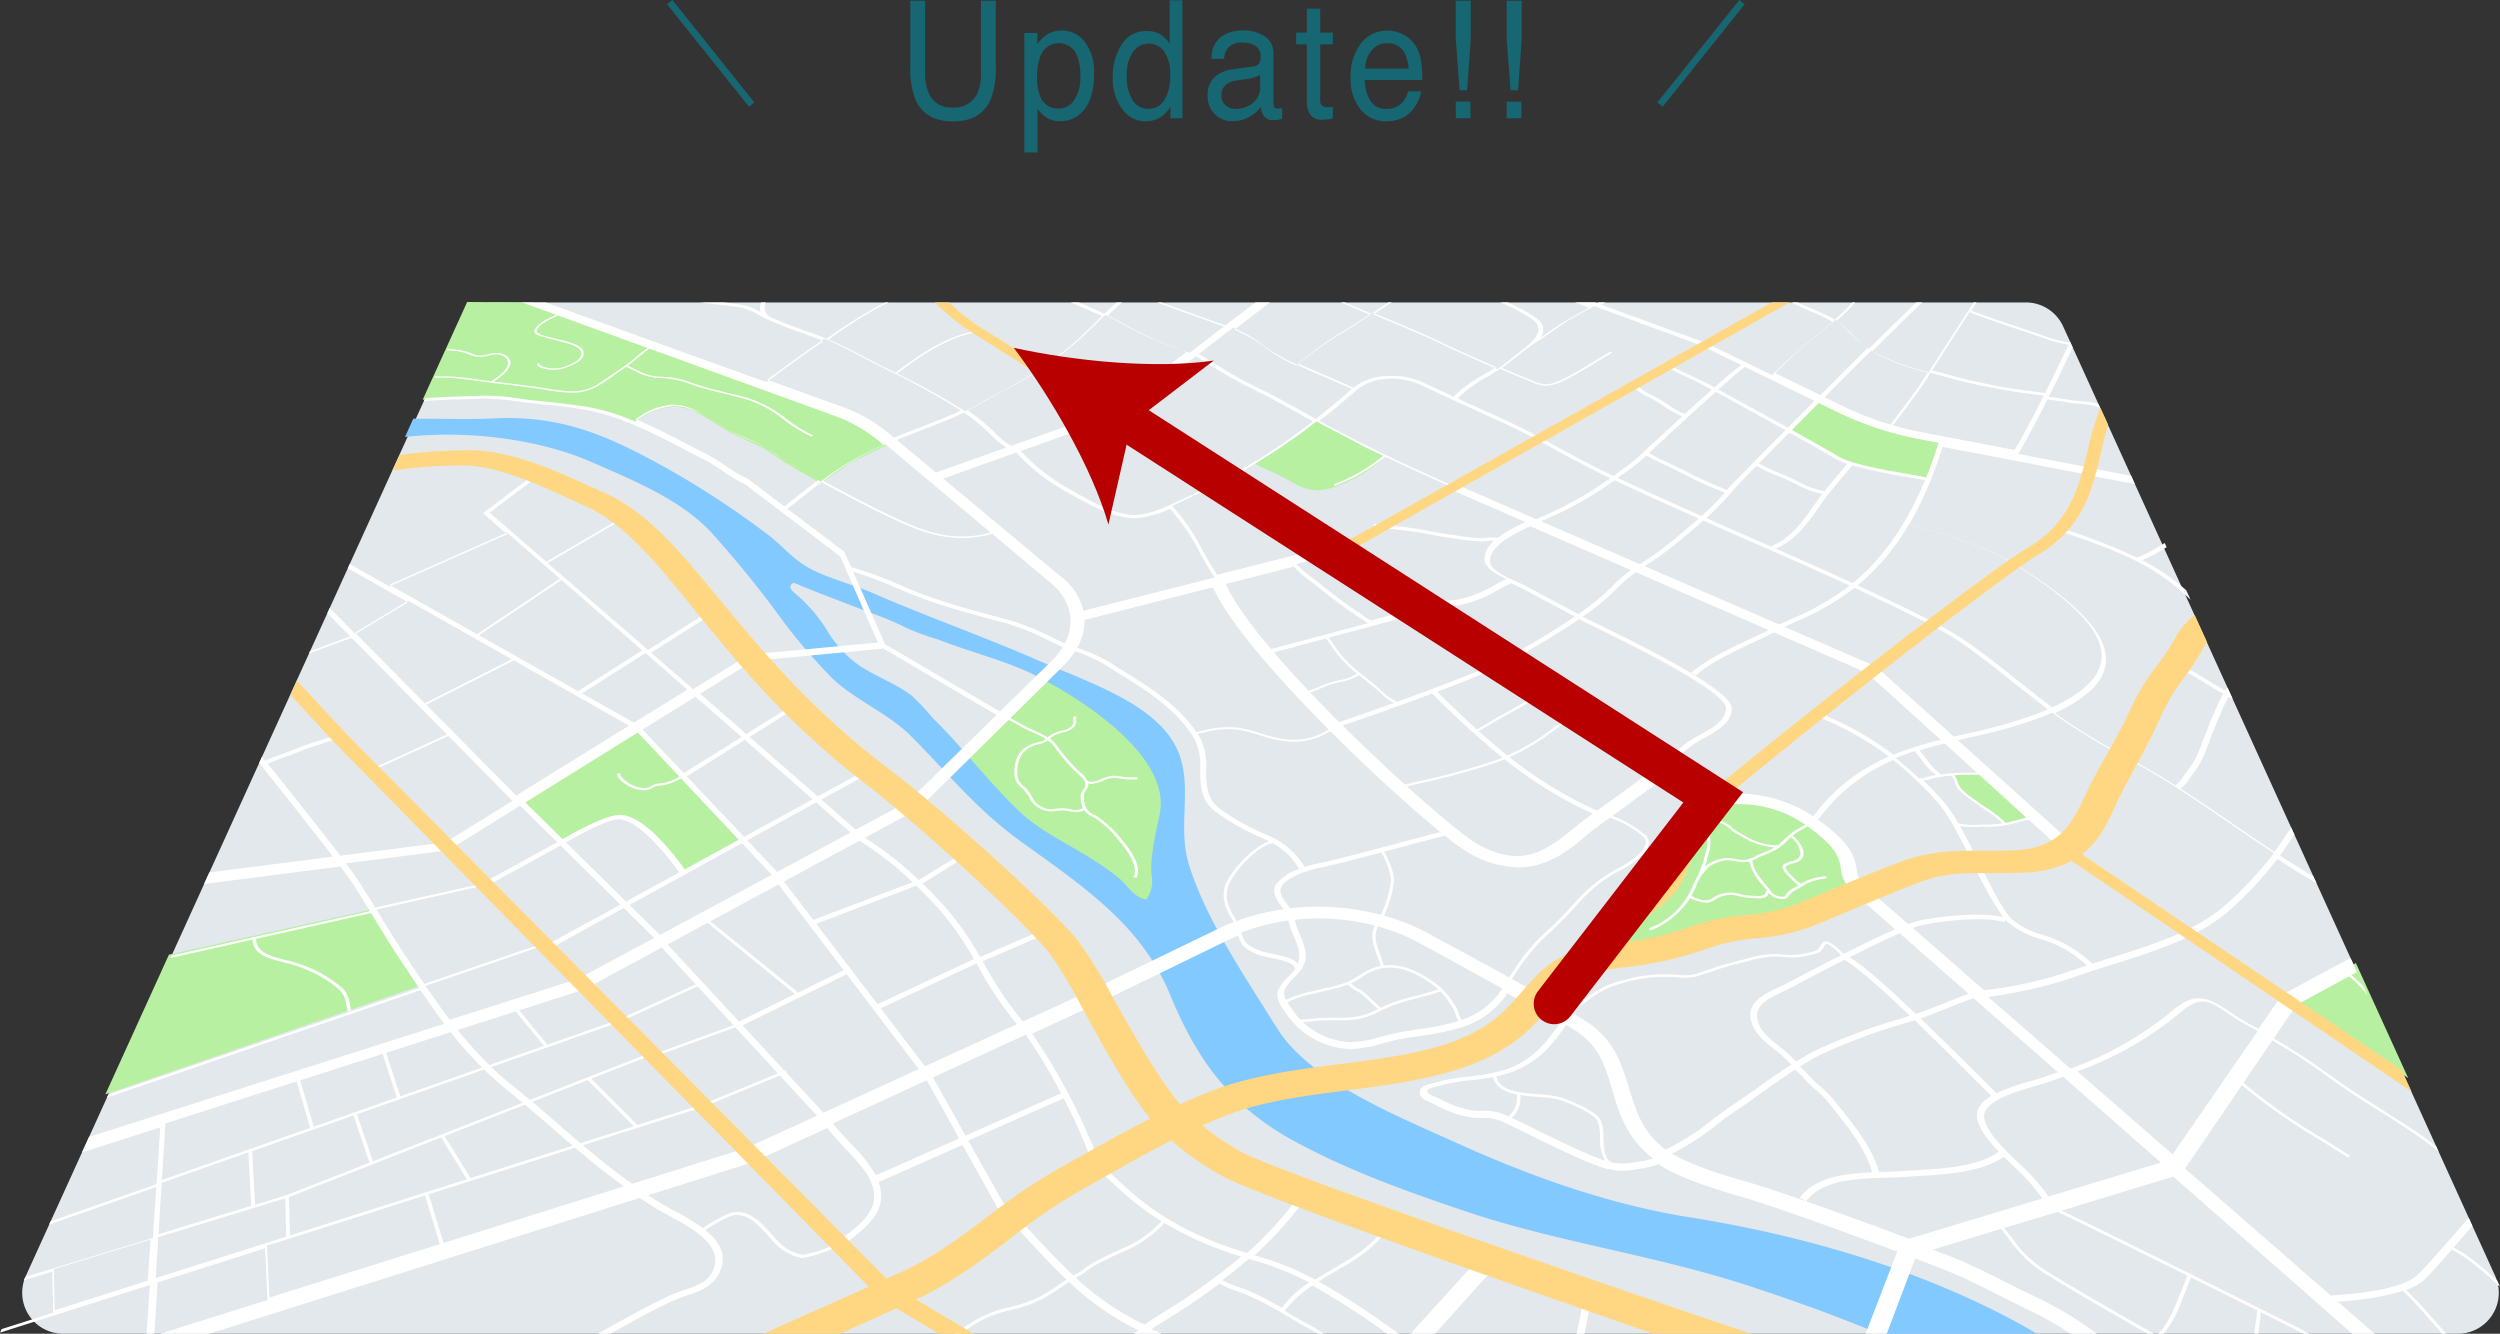 <svg xmlns="http://www.w3.org/2000/svg" width="366.044" height="195.283" viewBox="0 0 366.044 195.283"><rect x="0" y="0" width="366.044" height="195.283" fill="#333333" stroke="none"/><defs><style>.d{fill:#fff}</style></defs><path d="M359.867 195.283H9.251a6 6 0 01-5.461-8.485l63.244-139a6 6 0 015.466-3.515h224.123a6 6 0 015.461 3.515l63.244 139a6 6 0 01-5.461 8.485z" fill="#e3e8ed"/><path d="M100.11 127.901s-5.346-8.008-9.28-8.263c-2.256-.146-8.73 3.774-8.73 3.774l-6.18-6.3 17.237-10.7 15.509 16.709zm40.206-16.032l7.569 8.978 19.737 13.442 4.426-4.893-.567-14.937-5.554-8.601-12.229-7.611-13.382 13.622zm131.228 19.417c-1.266 1.1-3.912 1.137-5.61 1.812s-3.4 1.487-5.2 2.075c-2.976.973-6.8 1.068-10.118 1.329a29.171 29.171 0 00-6.434 1.047c-.891.273-1.607.726-2.477.965a21.215 21.215 0 00-2.264.469 13.038 13.038 0 01-4.435 1.08 15.071 15.071 0 00-3.609.257 10.669 10.669 0 011.5-1.912 23.369 23.369 0 012.916-1.627c2.235-1.412 4.393-2.669 5.794-4.569 1.98-2.685 5-4.865 5.57-7.937.224-1.209.334-2.379.576-3.55.257-1.241 1.443-3.8 3.295-4.174 1.994-.4 5.735.584 7.616 1.27a50.2 50.2 0 017.442 3.268 7.847 7.847 0 012.244 2.28c.894 1.119 1.8 1.829 2.1 3.071.322 1.335 2.294 3.556 1.292 4.66a2.225 2.225 0 01-.198.186zM202.78 66.843a30.751 30.751 0 01-4.42-2.2c-.91-.493-1.714-1.087-2.682-1.542a18.257 18.257 0 01-2.9-1.429c-.886.439-1.368 1.2-2.278 1.682a24.8 24.8 0 00-2.834 1.985c-.889.632-2.483 1.654-3.47 2.259-.651.4-.254.432 1.133 1.074a51.524 51.524 0 014.6 2.352 7.49 7.49 0 003.133.776 12.547 12.547 0 004.763-1.516 17.147 17.147 0 004.955-3.441zm142.162 74.166l7.665 16.846-17.144-11.706 9.479-5.14zm-47.144-21.453l-6.731-6.438-5.12.251.575 1.417.934 1.237 4.442 3.177 1.7 1.472 4.2-1.116zm-167.525-54.59l-4.599-3.372L78.1 44.283l-9.699-.066-6.514 14.315 3.78-.266 6.262-.124 11.379 1.188 5.919 1.153 3.464 1.457 1.621-1.092 1.823-.854 1.291-.291 1.483-.16 2.083.336 1.879.96 4.171 2.563 4.694 2.182 3.24 2.173 5.159 2.988 4.694-3.142 5.444-2.637zm153.741-.632l-8.972-1.97-8.777-3.903-4.441 4.475 7.77 4.387 2.969 1.002 9.8 1.772 1.651-5.763zM61.646 144.273l-7.135-11.126-29.777 6.635-9.308 20.456 46.22-15.965z" fill="#b7f0a1"/><path d="M296.854 194.472c-15.243-8.617-33.268-13.671-49.354-16.22-12.237-1.94-23.738-6.16-34.446-11-9.488-4.287-21.37-9.142-26.106-16.75-4.841-7.776-10.389-15.894-12.873-23.921-1.62-5.237.34-10.733-1.256-15.691-2.408-7.483-12.866-10.738-21.155-14.342-7.973-3.466-16.143-6.344-23.723-9.647-2.811-1.224-6.038-2.053-8.719-3.336-3.073-1.471-4.389-3.473-6.767-5.262a126.934 126.934 0 00-18.6-11.768c-6.013-3.07-12.346-5.743-21.539-5.277-3.551.18-7.018.034-10.53.049-.418 0-.842 0-1.269-.012L59.3 63.977c10.06-1.095 20.275.607 27.209 3.63 2.238.976 4.432 1.919 6.524 2.912 4.248 2.015 8.087 4.242 11.081 7.406a158.4 158.4 0 0110.791 13.364 83.927 83.927 0 006.707 7.777c3.163 3.209 8.376 5.33 11.663 8.6 5.35 5.324 9.531 10.746 16.273 15.6 9.147 6.584 17.545 12.165 21.758 22.337 3.376 8.15 7.932 15.851 17.9 21.313 8.045 4.409 16.312 7.383 25.452 10.466 13.336 4.5 27.56 6.347 41.5 10.924 6.263 2.057 12.649 4.334 18.964 6.976h23.107c-.46-.27-.908-.546-1.375-.81zm-127.062-75.211c-.558 2.617-1.492 6.465-1.155 9.1a4.312 4.312 0 01-.812 3.34c-1.874-.294-2.832-2.2-4.015-3.152a42.872 42.872 0 00-4.8-3.311c-3.385-2.025-7.028-3.848-9.637-6.325-3.308-3.141-6.152-6.542-8.95-9.721a79.732 79.732 0 00-3.794-4 37.854 37.854 0 00-3.079-3.284c-2.517-1.976-6.151-3.141-8.577-5.094a17.2 17.2 0 01-3.761-4.316l-.112-.186a22.42 22.42 0 00-4.524-5.293c-.538-.478-1.4-1.068-.381-1.7 3.636 1.519 7.457 2.919 11.237 4.4a42.216 42.216 0 015.339 2.243 37.5 37.5 0 004.624 1.685c4.777 1.89 10.039 3.1 14.575 5.436 7.663 3.955 19.543 12.102 17.822 20.178z" fill="#82c9ff"/><path class="d" d="M312.927 81.648a92.157 92.157 0 00-11.193-4.336l-.252.408c9.818 3.309 14.182 5.265 19.254 10.089l-.624-1.371a31.66 31.66 0 00-6.449-4.414 24.309 24.309 0 003.4-1.8l.175-.1-.279-.614-.549.326a22.412 22.412 0 01-3.483 1.812zM231.9 189.535c-.258 1.66-.577 3.706-1.059 5.748h1.15c.435-1.934.736-3.869.99-5.536.138-.9.257-1.682.378-2.32l-1.07-.236c-.125.65-.247 1.434-.389 2.344zm-25.386 5.748h3.585l9.085-10.087-2.176-1.451-10.494 11.538z"/><path class="d" d="M365.656 187.525a42.835 42.835 0 01-.7-.64c-.43-.4-.874-.817-1.369-1.209l-.506-.4a21.5 21.5 0 00-3.832-2.62l1.233-1.417c.487-.562 1-1.149 1.518-1.745l-.538-1.182c-.684.779-1.353 1.545-1.986 2.269-2.451 2.81-4.413 5.057-5.557 6.13-2.214 2.081-8.876 2.756-12.658 2.974l-21.329-18.589 8.323-12.221a86.635 86.635 0 0011.576 8.118c1.373.856 2.676 1.668 3.966 2.5l.261-.281c-1.3-.84-2.662-1.691-3.977-2.511a84.594 84.594 0 01-11.609-8.15l4.233-6.215a91.592 91.592 0 018.3 5.425q.924.653 1.832 1.288c1.791 1.251 3.7 2.454 5.56 3.625 2.21 1.392 4.514 2.842 6.658 4.4.7.507 1.369 1.046 2.024 1.6l-.358-.786c-.446-.36-.9-.716-1.368-1.057-2.168-1.571-4.483-3.027-6.7-4.425-1.85-1.163-3.751-2.36-5.527-3.6l-1.827-1.284a92.181 92.181 0 00-8.389-5.475l3.344-4.911 7.67-4.174a16.416 16.416 0 012.7 2.718l-.551-1.212a12.494 12.494 0 00-1.816-1.687l.84-.457-.941-2.068-9.929 5.365.938.8-1.17-.594-3.312 4.8a30.815 30.815 0 01-4.131-2.426c-2.853-1.9-4.9-3.267-8.353-.315a50.006 50.006 0 01-15.044 8.581l-12.056-10.508a65.163 65.163 0 0011.76-2.616c2.092-.748 4.257-1.431 6.342-2.089 6.24-1.969 12.619-3.982 16.988-7.763a51.452 51.452 0 007.251-7.737c1.426.93 2.875 1.857 4.364 2.755l1.387.838-.461-1.013-.434-.262a148.327 148.327 0 01-4.478-2.824q1.1-1.471 2.122-3.047l-.475-1.042q-1.179 1.851-2.449 3.566a428.594 428.594 0 01-6.17-4.167c-2.489-1.707-5.022-3.438-7.576-5.079a5.526 5.526 0 001.355-1.554c.148-.221.292-.438.444-.633a12.384 12.384 0 001.823-3.163l.108-.289c.931-2.481 1.8-4.791 2.924-7.086.126-.257.259-.5.4-.739.192.1.385.211.579.316l-.751-1.651c-.108.145-.212.292-.313.443-.511-.28-1.02-.564-1.5-.857-.331-.2-.658-.4-.983-.6a36.053 36.053 0 00-4.842-2.644l-.332.429a34.5 34.5 0 014.665 2.557c.328.2.657.407.991.61a42.98 42.98 0 001.713.974c-.164.276-.323.56-.472.861-1.14 2.3-2.014 4.617-2.953 7.1l-.109.288a12.074 12.074 0 01-1.777 3.064c-.158.2-.308.425-.461.654a5.2 5.2 0 01-1.253 1.444c-.386-.244-.769-.493-1.156-.732-2.13-1.318-4.306-2.516-6.394-3.665a88.034 88.034 0 01-9.309-5.636c-.257-.187-.51-.379-.765-.567 5.22-2.439 7.637-5.139 7.43-8.2-.262-3.881-4.594-8.25-13.4-13.672-3.082-1.9-8.265-3.843-15.356-5.781a55.008 55.008 0 004.828-11.327l21.4 4.1c2.02.458 4.146.852 6.208 1.235l.573.106-.547-1.2c-2.09-.387-4.061-.752-5.986-1.187L295.5 66.456c.827-1.31 2.54-4.53 4.278-7.975 1.071.15 2.156.308 3.239.483.517.083 1.061.126 1.586.167a14.938 14.938 0 011.721.2 8.637 8.637 0 011.181.387l-.242-.53a6.545 6.545 0 00-.855-.25 16.122 16.122 0 00-1.888-.226c-.5-.039-1.011-.079-1.47-.153a156.415 156.415 0 00-3.081-.46c1.282-2.551 2.557-5.183 3.5-7.259l-.4-.874-.218.48a18.007 18.007 0 01-3.569-.931c-1.267-.444-2.59-.887-3.864-1.314-2.36-.791-4.782-1.6-6.981-2.459.335-.515.655-1.005.956-1.462h-.4a968.412 968.412 0 00-5.306 8.205l-1.349 2.1a34.548 34.548 0 01-7.557-2.772 13.535 13.535 0 01-.632-.379c3.1-3.085 5.766-5.7 7.3-7.154h-.874c-1.542 1.467-4.048 3.924-6.952 6.8a19.926 19.926 0 01-2.591-2.265c-.395-.39-.8-.792-1.249-1.2a6.939 6.939 0 00-.858-.65 26.114 26.114 0 002.7-2.689h-.407a26.771 26.771 0 01-2.559 2.527 24.171 24.171 0 00-3.1-1.479c-.791-.332-1.6-.671-2.329-1.048h-.9a27.857 27.857 0 002.862 1.332 21.835 21.835 0 013.118 1.5c-.964.848-2.025 1.737-3.082 2.622a59.176 59.176 0 00-5.753 5.2l-9.536-4.643-.056-.028-15.406-5.639.613-.347h-1.01l-.218.123-.335-.123h-2.943l2.108.775-.771.427c-1.366.756-2.664 1.475-3.172 1.8-.712.458-1.4.94-2.076 1.408-.377.263-.745.519-1.111.767.661-1.005.641-2.037-.9-3.064a27.443 27.443 0 00-3.921-2.114h-1.053a28.163 28.163 0 014.451 2.342c2.563 1.71.267 3.474-1.983 5.2-.442.339-.9.691-1.3 1.032-.344.267-.695.534-1.062.8q-.273.2-.569.392c-2.841-1.228-6.237-2.729-7.609-3.409-2.468-1.221-5.147-2.336-7.715-3.405-.914-.38-1.824-.759-2.721-1.14l-.061-.026a54.262 54.262 0 012.659-1.787h-.459a53.878 53.878 0 00-2.48 1.669q-.984-.417-1.97-.83c-.662-.278-1.329-.557-1.994-.839h-.552c.78.332 1.563.662 2.341.988q.984.413 1.963.828c-1.179.837-2.494 1.664-3.895 2.542a48.464 48.464 0 00-6.932 4.91 24.638 24.638 0 01-5.115-3.083A14.243 14.243 0 00182 48.883c-.43-.215-.841-.424-1.222-.636l5.147-3.964h-2.114l-4.4 3.367c-2.2-.778-4.4-1.572-6.522-2.339l-2.852-1.028h-.634c1.1.4 2.2.794 3.29 1.187 2.118.766 4.313 1.559 6.512 2.337l-5.042 3.859c-.2-.08-.411-.155-.623-.222a48.289 48.289 0 01-8.812-3.932 149.93 149.93 0 00-2.506-1.318 62.88 62.88 0 012.049-1.911h-.79c-.6.542-1.2 1.1-1.776 1.655-.892-.425-2.311-1.04-3.777-1.655h-1.163c1.765.735 3.574 1.513 4.582 2q-.538.525-1.069 1.048c-.677.667-1.38 1.36-2.09 2.031a50.6 50.6 0 01-11.622 7.971c-.928.482-1.814.99-2.675 1.483s-1.692.968-2.565 1.424a96.723 96.723 0 00-9.976-5.528c2.461-1.872 6.819-5.142 11.355-6.025l-.09-.183c-4.3.837-8.16 3.534-11.52 6.08l-.173-.087c-1.589-.8-3.08-1.547-4.52-2.314-1.75-.931-3.335-1.727-5.1-2.469a70.711 70.711 0 017.786-4.936c.216-.095.573-.271 1.023-.493h-.485c-.318.156-.573.28-.736.352a70.281 70.281 0 00-7.847 4.968c-.346-.143-.7-.284-1.059-.424-.773-.3-1.6-.589-2.392-.871a45.362 45.362 0 01-4.571-1.8 1.585 1.585 0 01-.9-2.224h-.679a2.075 2.075 0 00-.082 1.384 8.684 8.684 0 00-3.192-1.106c-.736-.1-1.487-.19-2.239-.278h-3.5l.831.093c1.533.172 3.12.35 4.637.552a8.511 8.511 0 013.252 1.207 13.789 13.789 0 001.655.815h.006c1.326.621 2.849 1.168 4.339 1.7.792.281 1.611.572 2.376.866.358.138.7.279 1.045.42-3.37 2.343-6.782 4.825-8.363 6.019l-32.3-11.665h-3.449l4.971 1.8c-.2.1-.416.2-.64.307-.356.165-.725.336-1.034.52-.884.524-1.8 1.326-1.448 1.853.179.27.975.49 1.5.636l.208.058c.446.13.92.246 1.38.358.56.136 1.141.278 1.676.446 1.2.377 2.255.8 1.985 1.775-.149.54-.717.979-1.842 1.424a5.027 5.027 0 01-3.019.389c-.486-.084-1.352-.358-1.157-.613l-.333-.04c-.345.45.832.764 1.315.848a6.009 6.009 0 001.02.093 6.107 6.107 0 002.341-.522c.835-.33 1.819-.809 2.034-1.59.3-1.083-.885-1.552-2.117-1.939-.547-.172-1.134-.315-1.7-.453a32.99 32.99 0 01-1.362-.353l-.212-.059a3.639 3.639 0 01-1.376-.557c-.318-.479.7-1.259 1.346-1.644.289-.171.646-.337.991-.5.24-.111.483-.225.709-.342l13.124 4.762a19.814 19.814 0 00-1.629 1.272 19.824 19.824 0 01-1.634 1.281c-.458.312-.912.628-1.368.947-.9.626-1.828 1.276-2.8 1.887-2.2 1.384-4.8.957-7.307.546a61.469 61.469 0 00-1.389-.216c-1.474-.2-3.022-.393-4.517-.576l-1.9-.234c1.517-.95 2.276-1.742 2.45-2.558.141-.66-.411-1.446-1.709-1.607a4.667 4.667 0 00-1.476.176c-.22.05-.427.1-.611.124a2.907 2.907 0 01-1.776-.187l-.081-.03a7.724 7.724 0 00-2.416-.6 10.275 10.275 0 01-1.1-.13l-.093.206c.332.057.689.092 1.059.12a7.344 7.344 0 012.3.576l.081.031a3.423 3.423 0 002.044.206c.209-.032.429-.081.661-.133a4.147 4.147 0 011.255-.164c1.1.137 1.63.836 1.5 1.435-.169.784-.921 1.552-2.446 2.49-1.02-.129-2.041-.262-3.038-.406a30.977 30.977 0 00-5.171-.3l-.092.2a30.351 30.351 0 015.093.3c1.742.252 3.556.473 5.312.688 1.494.182 3.041.371 4.512.576.451.062.9.136 1.378.214a23.181 23.181 0 003.731.405 7.314 7.314 0 004-1.033 69.28 69.28 0 002.816-1.9q.617-.43 1.236-.856c.289.127.645.306 1.024.5.5.256 1.028.521 1.412.666a8.234 8.234 0 002.733.494c.391.023.8.047 1.274.1a14.388 14.388 0 013.17.844c.355.124.7.245 1.035.35 1.236.389 2.551.707 3.826 1.014.943.228 1.92.464 2.855.726a16.951 16.951 0 015.785 3.068 21.488 21.488 0 004.013 2.473l.254-.18a21.234 21.234 0 01-3.962-2.44 17.215 17.215 0 00-5.887-3.111c-.942-.265-1.922-.5-2.869-.729-1.267-.306-2.574-.621-3.8-1-.329-.1-.671-.224-1.023-.346a14.972 14.972 0 00-3.271-.866c-.492-.052-.921-.077-1.3-.1a7.832 7.832 0 01-2.595-.465c-.368-.139-.884-.4-1.382-.652-.387-.2-.751-.38-1.05-.51a23.438 23.438 0 001.547-1.232 18.73 18.73 0 011.609-1.259l26.845 9.742a21.726 21.726 0 016.589 3.659l.84.7a42.481 42.481 0 00-9.206 5.372q-.515-.311-1.015-.619c-.949-.585-1.927-1.187-2.986-1.713a17.262 17.262 0 01-2.393-1.509 18.033 18.033 0 00-2.2-1.411c-.673-.35-1.431-.674-2.162-.986-.707-.3-1.436-.613-2.07-.941-.478-.248-1.042-.617-1.693-1.043-1.955-1.28-4.6-3.014-7.264-2.8a10.279 10.279 0 00-5.4 2.226 30.539 30.539 0 00-6.784-2.11c-2.315-.4-4.921-.668-7.435-.923l-.515-.052a63.64 63.64 0 01-2.239-.281 30.669 30.669 0 00-5.331-.412l-1.712.052c-2.187.065-4.443.133-6.711.311l-.193.424c2.258-.183 4.453-.249 6.763-.318q.856-.024 1.718-.052a29.983 29.983 0 015.14.4c.743.1 1.511.209 2.279.287l.516.053c2.5.253 5.09.517 7.373.915a32.769 32.769 0 017.5 2.438c2.468 1.039 4.724 2.224 6.925 3.379.979.514 2 1.048 3.03 1.569a24.913 24.913 0 012.455 1.519 22.523 22.523 0 003.323 1.967l13.942 10.581 5.521 12.613-18.492 1.732-.014.673-.66-.456-7.878 4.874-6.154-5.338 8.977-5.708-.532-.335-8.9 5.647L80.2 82.44l11.365-6.646-.245-.153-11.331 6.618-8.284-7.185 7.263-5.517-.575-.223-7.669 5.811 3.536 3.077-17.255 7.638-5.8-3.272-.279.612 8.813 4.984-7.687 4.64-3.775-3.812-.348.766 3.359 3.406-5.9 2.17-.149.327 6.241-2.3 13.97 14.161-11.136 5.088.181.235 11.167-5.108 9.38 9.508-9.785 6.052-15.432 1.974c-2.616-3.41-6.616-8.461-10.613-13.446a25.4 25.4 0 012.434-.967 36.348 36.348 0 002.031-.775c.979-.42 2.009-.744 3-1.057.908-.285 1.844-.58 2.75-.948l-.3-.476c-.848.344-1.713.616-2.63.9a32.923 32.923 0 00-3.144 1.107c-.611.263-1.286.5-1.941.738a27.14 27.14 0 00-2.566 1.021l-.484-.6-.416.915c4.02 5.032 8.094 10.194 10.8 13.725l-18.1 2.315-.77 1.692 19.96-2.565c.832 1.1 1.444 1.947 1.759 2.43a157.293 157.293 0 012.571 4.105l-29.052 6.5-.171.375 12.042-2.7c.064 2.188 2.283 2.752 4.641 3.349a18.809 18.809 0 012.838.878 17.961 17.961 0 015.287 3.17 3.872 3.872 0 01.971 2.238c.057.294.115.593.2.9l.5-.166c-.082-.3-.139-.59-.2-.878a4.056 4.056 0 00-1.038-2.354 18.243 18.243 0 00-5.381-3.227 19.018 19.018 0 00-2.9-.9c-2.246-.569-4.36-1.105-4.425-3.118l16.864-3.775.5.826c1.226 2.019 2.51 4.133 3.892 6.207l.9 1.356q.862 1.3 1.726 2.588l-45.5 15.588-.2.447 45.909-15.737a116.748 116.748 0 003.488 4.929L13.04 166.462 12 168.74l11.461-3.667-.55 8.306-15.5 5.44-.223.491 15.692-5.514-.494 7.465-18.678 5.709-.225.495 4.178-1.278.118 6.019-7.543 2.4-.236.515 21.936-6.979-.473 7.141h1.143l.476-7.506 15.737-5.006.342 7.579-15.721 4.933h7.192l63.039-19.889c.906.6 1.828 1.2 2.786 1.766.469.279 1.018.577 1.607.9 3.354 1.82 8 4.341 6.309 8.019-.748 1.627-2.181 2.117-4 2.739-.66.226-1.344.46-2.049.767-2.469 1.077-6.747 3.432-10.787 5.7h1.838c3.584-2.006 7.164-3.955 9.306-4.891.651-.285 1.308-.51 1.942-.727 1.959-.672 3.8-1.305 4.758-3.4 1.173-2.57-.118-4.564-2.111-6.168 2.134-1.384 3.582-2.123 4.3-2.189 2.011-.184 3.533 1.5 4.885 3.007l.446.493a7.653 7.653 0 004.418 2.774 1.277 1.277 0 00.159.009 17.571 17.571 0 005.777-2.063l-.25-.363a16.118 16.118 0 01-5.526 1.972 7.26 7.26 0 01-4.133-2.631c-.146-.159-.294-.323-.444-.489-1.423-1.579-3.021-3.35-5.305-3.143-1.1.1-3.11 1.312-4.691 2.343a33.407 33.407 0 00-4.149-2.519c-.579-.312-1.118-.6-1.578-.877a66.09 66.09 0 01-2.281-1.421l15.31-4.83-.3-.966.5.888 10.727-4.938c.775 1 1.724 2.032 2.662 3.038 1.636 1.752 3.194 3.422 3.744 4.875 1.385 3.655-.685 5.56-4.3 8.289l.661.623c3.621-2.742 6.057-4.992 4.758-8.9l12.265-5.444 6.275 11.255.663-.289c2.485 2.79 5.222 5.777 8.3 8.753-1.171.815-2.385 1.654-3.626 2.349a19.56 19.56 0 01-4.621 1.658 18.288 18.288 0 00-5.241 2c-.921.583-1.9 1.226-2.915 1.916h.853c.818-.549 1.609-1.068 2.361-1.544a17.507 17.507 0 015.066-1.929 20.168 20.168 0 004.773-1.722c1.274-.715 2.507-1.569 3.7-2.4.187.18.371.36.561.539a40.712 40.712 0 009.6 6.547c-.231.167-.455.338-.683.508h1.67l.011-.008.018.008h2.39a62.708 62.708 0 01-1.468-.667 36.512 36.512 0 011.754-1.135 95.634 95.634 0 008.353-5.663l-.127.17a19.43 19.43 0 002.6 1.088c.467.169.937.339 1.407.531a45.06 45.06 0 015.614 2.961c.9.532 1.84 1.084 2.766 1.586l.245.132c.566.306 1.176.636 1.735 1h.863a19.274 19.274 0 00-2.313-1.4l-.244-.132a96.52 96.52 0 01-2.747-1.573l-.412-.241a15.867 15.867 0 014.05-3.716 112.048 112.048 0 0110.685 6.874l.266.185h1.724c-.442-.306-.884-.61-1.323-.916a116.193 116.193 0 00-10.451-6.732c.8-.5 1.616-.987 2.425-1.459 2.724-1.589 5.516-3.219 7.267-5.689l-.458-.236c-1.7 2.388-4.442 3.988-7.12 5.548a76.956 76.956 0 00-2.6 1.568 3.12 3.12 0 01-.175-.1 42.787 42.787 0 00-8.717-3.462 55.011 55.011 0 007.639-8.539l-.889-.46a53.3 53.3 0 01-7.848 8.668c-7.033-2.135-12.25-4.878-16.817-8.809-1.5-1.289-2.823-2.576-4.1-3.811l-.609-.591-.058.04a89.07 89.07 0 00-9.873-18.954l9.9-4.559-.584-.783.611.77 18.511-9.009q.838-.408 1.7-.759a5.457 5.457 0 01.235.518 2.965 2.965 0 00.685 1.131 7.539 7.539 0 003.052 1.412c.29.079.662.154 1.057.234 1.164.235 2.76.557 3.217 1.216a.716.716 0 01.129.381 10.241 10.241 0 01-.975 1.094 6.461 6.461 0 00-1.536 2.031c-.4 1.109.365 2.206 1.048 3.179.095.136.189.269.277.4a11.874 11.874 0 009.1 4.988c.1 0 .207.006.31.006a18.092 18.092 0 004.626-.837c.741-.2 1.44-.39 2.112-.524 1.089-.217 2.193-.382 3.258-.542a40.545 40.545 0 005.515-1.093 12.274 12.274 0 007.312-5.145c2.9 1.613 5.684 3.188 7.705 4.377-2.23 3.174-4.207 5.557-8.118 6.826a26.785 26.785 0 01-5.2.962 26.546 26.546 0 00-5.116.942c-.1.032-.22.06-.35.092-.652.156-1.743.419-1.73 1.345.01.8 1.045 1.233 1.8 1.552.174.073.342.143.487.214l.13.063a16.6 16.6 0 004.871 1.763 14.071 14.071 0 001.789.1 6.6 6.6 0 012.91.494c1.427.624 2.855 1.337 4.242 2.029.7.352 1.411.7 2.12 1.047l.411.2c2.429 1.175 4.737 2.292 7.283 3.241a9.81 9.81 0 003.559.713 11.274 11.274 0 001.8-.156l.485-.075a12.724 12.724 0 003.042-.718c3.024 1.96 7.536 3.427 12.045 4.728 4.88 1.408 15.371 5.224 22.938 8.073l-4.63 12.009h3.1l4.162-11.013c2.72 1.036 4.776 1.841 5.569 2.178 2.245.955 4.509 2.1 6.711 3.217 1.455.736 2.964 1.5 4.479 2.216a46.609 46.609 0 015.954 3.4H307a53.227 53.227 0 00-8.912-5.373c-1.461-.686-2.941-1.431-4.367-2.148-2.25-1.133-4.564-2.3-6.917-3.292-.61-.258-1.968-.791-3.794-1.49l9.98-3.036c.478.6.947 1.2 1.4 1.819a17.709 17.709 0 005.61 5.067c4.554 2.8 9.363 5.549 14.077 8.24l.392.224h.874l-1.041-.595c-4.705-2.683-9.506-5.419-14.046-8.211a16.922 16.922 0 01-5.411-4.871 50.524 50.524 0 00-1.388-1.8l7.8-2.372c2.3 1.062 10.718 5.214 19.02 9.338l-1.283 3.2c-.656 1.632-1.633 4.053-3.029 5.318h.836a17.57 17.57 0 002.734-5.069l1.272-3.181c3.429 1.7 6.808 3.388 9.686 4.827l-.1.793q-.17 1.343-.33 2.63h.6c.1-.8.2-1.614.3-2.448l.087-.7c1.592.8 3.017 1.51 4.177 2.093.678.341 1.354.694 2.03 1.052h.9a111.25 111.25 0 00-2.753-1.438c-8.184-4.109-28.786-14.345-33.563-16.591l16.359-4.986 26.216 23.011h3.268l-5.4-4.71a42.506 42.506 0 009.568-1.556c.188.192.378.382.569.573.394.394.793.792 1.19 1.219.785.845 1.559 1.725 2.311 2.581l.939 1.065c.23.26.458.54.688.828h.576a21.078 21.078 0 00-.83-1q-.472-.531-.938-1.062c-.756-.858-1.534-1.742-2.327-2.594-.4-.434-.81-.839-1.212-1.24-.173-.173-.342-.352-.513-.526a7.592 7.592 0 002.589-1.429c.914-.861 2.331-2.452 4.089-4.467a20.352 20.352 0 013.772 2.568l.509.405c.466.369.9.772 1.314 1.163.315.3.642.6.989.9.154.131.319.256.478.384zm-64.345-30.534c-.617.222-1.244.444-1.893.664-.519.176-1.177.367-1.874.569a33.641 33.641 0 00-5.221 1.835c-.755-.734-1.8-1.773-3.07-3.036-2.32-2.307-5.207-5.178-8.064-7.917 1.4-.467 2.794-1.026 4.144-1.571 1.252-.506 2.451-.987 3.622-1.389zm-8.631 11.65c-3.133 2.168-7.859 2.451-12.442 2.722-.56.033-1.116.066-1.663.1-.888.058-1.8.089-2.765.122l-.683.024c-1.018-3.545-3.414-6.547-5.909-9.666l-.735-.922a15.706 15.706 0 00-2.025-2.006c-.3-.266-.611-.534-.915-.819a11.167 11.167 0 01-.682-.725 8.108 8.108 0 00-1.356-1.295c.991-.619 2-1.207 3.044-1.739a84.957 84.957 0 0112.654-4.7l1.136-.356c2.953 2.834 5.923 5.8 8.156 8.025 1.271 1.268 2.317 2.312 3.077 3.052-1.429.845-2.356 1.91-2.074 3.321.317 1.595 1.616 3.233 3.182 4.862zm-20.821-41.329c-.292-1.67-.663-3.723-5.649-7.275a25.729 25.729 0 018.869-7.726 25.957 25.957 0 012.113-1.032 51.45 51.45 0 016.527 6.221c1.624 1.819 3.442 5.466 5.24 9.069a52.324 52.324 0 004.339 7.74c-3.564-.928-10 .009-12.27.472a11.764 11.764 0 00-1.646.517l-6.168-5.376a3.689 3.689 0 01-1.355-2.61zM261.3 91.791c.5-.24 1.03-.481 1.579-.731a39.22 39.22 0 008.652-4.98c6.54 3.021 12.927 6.149 15.621 8.024 2.733 1.9 5.274 3.925 7.765 5.906a232.94 232.94 0 004.922 3.842c-.508.225-1.032.448-1.591.668a73.653 73.653 0 01-10.31 2.906c-.617.142-1.238.286-1.859.432l-11.243-10.126-.825.328.468-.552zm-68.233 34.614a17.09 17.09 0 00-2.046.537 11.117 11.117 0 00-5.413-4.631 35.633 35.633 0 01-7.059-3.942c-1.9-1.445-1.924-3.508-1.955-5.665a9.2 9.2 0 00-.9-4.709c-.112-.188-.231-.371-.349-.554.356-.068.71-.142 1.062-.217a12.614 12.614 0 014.882-.38 23.031 23.031 0 013.119.794 18.927 18.927 0 004.246.938c.313.023.609.034.89.034a9.813 9.813 0 004.936-1.385c.1-.053.214-.106.321-.16 5.842 5.853 11.922 11.369 16.1 14.767a493.657 493.657 0 00-6.862 1.8c-4.425 1.18-9.039 2.406-10.971 2.773zm9.175-1.592a11.964 11.964 0 011.436 3.833 15.628 15.628 0 01-1.5 5.3 35.907 35.907 0 00-13.307-.951 28 28 0 00-.342-.484c-.721-.994-1.4-1.929-.843-2.8.8-1.257 3.775-2.318 5.625-2.672 1.661-.311 5.201-1.235 8.932-2.227zm-7.088-61.83c2.71 1.416 4.911 2.54 7.392 3.738a25.544 25.544 0 01-7.26 4.207l.192.2a25.865 25.865 0 007.366-4.266c2.487 1.2 5.285 2.482 9.191 4.227l.216-.183-.53.462 11.642 5.076a21.739 21.739 0 00-4.065 2.311 4.835 4.835 0 00-1.6-.021 7.715 7.715 0 01-.908.058 28.715 28.715 0 01-3.446-.378c-.428-.064-.841-.126-1.225-.176a41.683 41.683 0 01-2.487-.43 51.972 51.972 0 00-2.012-.361c-1.828-.278-4-.523-6.468-.728l-.078.477c2.44.2 4.591.446 6.393.721.653.1 1.291.223 1.967.354.828.16 1.685.326 2.565.442.377.05.784.111 1.205.174a29.589 29.589 0 003.619.393h.091a8.977 8.977 0 00.971-.065 4.864 4.864 0 01.911-.042 3.671 3.671 0 00-1.445 2.7c.019 1.217 1.554 2.116 3.2 2.9-.589.281-1.166.586-1.773.913a16.87 16.87 0 01-5.231 2.09c-.506.083-1.044.123-1.564.162a7.332 7.332 0 00-3.337.773l-7.946 2.135a74.959 74.959 0 01-7.062-5.08 29.684 29.684 0 00-1.308-1.021 17.075 17.075 0 01-2.529-2.166l5.76-1.468-.781-1.144-16.572 4.2c-1.046-1.621-1.735-2.869-2.342-3.972a28.344 28.344 0 00-4.251-6.131c.542-.241 1.064-.488 1.556-.72s.933-.441 1.343-.621a86.755 86.755 0 0018.24-11.037c.79.44 1.591.874 2.401 1.297zm-1.96-1.346q2.786-2.179 5.556-4.627a7.36 7.36 0 014.25-1.529 10.1 10.1 0 014.952.84c3.042 1.448 6.672 3.1 9.622 4.44 2.164.984 3.885 1.767 4.451 2.052 1.871.943 3.719 1.954 5.52 2.938 2.282 1.247 4.662 2.548 7.164 3.755.351.169.711.336 1.066.505-.084.062-.17.124-.252.187a52.857 52.857 0 01-9.834 5.484c-.236.109-.487.222-.744.338l-12.167-5.279-.317.276c-7.952-3.545-11.326-5.2-16.823-8.065-.821-.429-1.638-.872-2.438-1.315zm.973 31.835c.22.3.435.6.648.906a17.2 17.2 0 002.924 3.442c.309.266.631.531.956.793a6.4 6.4 0 01-2.576.971 13.839 13.839 0 00-1.626.434c-.5.176-.934.363-1.356.544a14.28 14.28 0 01-1.527.582 154.338 154.338 0 01-5.085-5.62zm-8.049 1.573c-3.118-3.679-5.532-7.02-6.64-9.544l9.953-2.536a16.969 16.969 0 002.593 2.233c.471.356.918.694 1.292 1.011a74.615 74.615 0 006.982 5.037zm7.252 5.754c.416-.178.844-.362 1.327-.533a13.237 13.237 0 011.565-.416 7.016 7.016 0 002.707-1.017l.512.41c.787.627 1.6 1.279 2.342 1.953l.217.2a7.579 7.579 0 002.108 1.514c-3.654 1.315-6.8 2.4-8.069 2.819-1.443-1.44-2.867-2.9-4.241-4.342a15.143 15.143 0 001.533-.588zm16.331.743a127.211 127.211 0 0010.3 9.388c-.4.166-.808.324-1.216.468a102.944 102.944 0 01-11.215 3.035c-.621.144-1.246.293-1.869.439a274.56 274.56 0 01-9.126-8.651c2.048-.672 7.705-2.645 13.125-4.679zm-5.136 1.217a6.918 6.918 0 01-2.186-1.525l-.218-.2c-.747-.681-1.569-1.335-2.361-1.965-.58-.462-1.178-.937-1.732-1.413a16.98 16.98 0 01-2.878-3.386q-.317-.451-.644-.9l14.5-3.894-.174-.242.3.187a6.287 6.287 0 012.948-.669c.547-.042 1.112-.084 1.67-.176a17.53 17.53 0 005.533-2.193c.662-.357 1.286-.694 1.921-.989l.283.13c.588.268 1.146.522 1.611.774.889.48 1.792.962 2.7 1.446 1.556.831 3.161 1.689 4.709 2.549-.308.211-.624.426-.954.648a110.135 110.135 0 01-9.65 5.684c-2.657 1.424-9.555 4.034-15.377 6.134zm-29.073-22.184a63.163 63.163 0 002.342 3.982l-19.208 4.872a8.713 8.713 0 00-3.11-4.853L138.1 70.071l10.706-3.814a28.5 28.5 0 007.772 5.983l.123.072c2.176 1.265 6.278 3.653 9.553 3.556a14.31 14.31 0 005.041-1.368 28.152 28.152 0 014.197 6.075zm-16.7 10.2l18.8-4.791c2.244 5.058 9.346 13.184 16.967 20.839l-.338.168a9.094 9.094 0 01-5.523 1.294 18.471 18.471 0 01-4.111-.912 23.5 23.5 0 00-3.2-.811 13.352 13.352 0 00-5.106.385c-.368.079-.738.157-1.112.228-2.532-3.754-6.487-6.358-10.923-9.067l-.587-.363a21.791 21.791 0 00-5.952-2.885 8.043 8.043 0 001.085-4.088zm47.2 24.361c.58-.136 1.161-.274 1.739-.408a104.953 104.953 0 0011.28-3.057c.433-.154.862-.32 1.291-.5a60.825 60.825 0 0012.912 7.97c-1.082.785-1.9 1.385-2.252 1.686-4.777 4.018-8.194 6.255-14.515 2.826-1.564-.849-5.591-4.13-10.458-8.52zm15.028-4.275a34.93 34.93 0 003.974-2.139c.707-.434 1.448-.967 2.23-1.529a19.54 19.54 0 014.667-2.775l-.221-.261a19.816 19.816 0 00-4.773 2.825c-.777.558-1.513 1.086-2.208 1.513a34.609 34.609 0 01-3.965 2.128 92.374 92.374 0 01-4.225-3.576 68.962 68.962 0 001.792-1.041c.728-.435 1.48-.885 2.249-1.3a124.942 124.942 0 003.6-2.019 43.193 43.193 0 012.306-1.243c.077-.039.163-.085.253-.135a2.956 2.956 0 01.884-.371l-.117-.276a3.163 3.163 0 00-1.054.423 7.737 7.737 0 01-.241.128c-.824.413-1.607.835-2.326 1.253-1.322.768-2.5 1.426-3.583 2.009-.777.417-1.532.868-2.264 1.3-.572.341-1.163.688-1.762 1.023-2.031-1.832-3.955-3.7-5.805-5.532a106.946 106.946 0 0010.081-4.208 110.448 110.448 0 009.711-5.736c.341-.229.668-.452.985-.67l.243.136c.125.07.486.246 1.294.637 16.405 7.936 19.954 11.046 19.951 12.222-.006 1.868-1.876 2.891-3.868 3.981l-.31.169a12.869 12.869 0 00-4.452 3.868l-.569-.244c-.584.736-5.182 4.044-8.276 6.27l-1.4 1a59.7 59.7 0 01-12.804-7.833zm10.062-20.931c-1.562-.867-3.18-1.73-4.749-2.566-.9-.481-1.805-.961-2.693-1.44a27.97 27.97 0 00-1.669-.8c-1.784-.812-3.795-1.727-3.817-2.918-.038-2.191 3.133-3.88 5.908-5.16l14.768 6.438a19.381 19.381 0 00-2.719 2.283 32.273 32.273 0 01-5.032 4.16zm-5.433-13.6l.551-.252a53.25 53.25 0 009.952-5.567c.085-.065.175-.129.261-.194 4.006 1.9 8.172 3.766 12.311 5.606-1.456 1.291-3.009 2.563-4.555 3.825l-.035.03c-1.016.828-2.158 1.585-3.267 2.321-.252.166-.5.335-.757.5zm37.489-5.885c-.751-.372-1.459-.721-2.139-.975a27.454 27.454 0 01-3.113-1.421l-.371-.189c1.276-1.3 2.809-2.849 4.48-4.534 2.6 1.454 5.023 2.827 6.661 3.807a9.651 9.651 0 001.771.768c-.592.784-1.267 1.581-1.925 2.357-.48.565-.965 1.149-1.44 1.742v-.098a12.8 12.8 0 01-3.927-1.464zm-3.838 9.582c-1.147-.5-2.191-.959-3.085-1.349a543.84 543.84 0 01-2.784-1.221q-1.614-.719-3.219-1.43l-.4-.178a36.289 36.289 0 004.094-4.251c.141-.177 1.38-1.454 3.273-3.379l.284.145a28.327 28.327 0 003.229 1.474c.627.234 1.311.573 2.036.932a14.609 14.609 0 004.1 1.551c-.126.159-.257.316-.379.477-.337.448-.663.917-1.01 1.415-1.477 2.122-3.178 4.565-6.16 5.794zm-6.1-8.675c-.1.13-.219.257-.326.386a56.281 56.281 0 01-6.09-2.755l-.739-.371c-.56-.28-1.133-.547-1.687-.8a29.553 29.553 0 01-2.9-1.478 42.155 42.155 0 011.554-1.46c.383-.346.765-.692 1.137-1.047.646-.615 4.081-3.788 7.078-6.455l.413.226c2.654 1.454 6.341 3.472 9.786 5.392-4.484 4.499-7.988 8.056-8.232 8.362zm-9.263-3.2a61.03 61.03 0 011.662.793l.737.37a57.764 57.764 0 006.211 2.813 39.494 39.494 0 01-3.406 3.424c-4.126-1.832-8.28-3.69-12.272-5.577.31-.227.621-.451.928-.67a28.135 28.135 0 003.277-2.606c.881.526 1.879.996 2.857 1.451zm-2.453 14.3c1.12-.745 2.274-1.511 3.308-2.359l.036-.029c1.551-1.27 3.109-2.551 4.572-3.851l.414.184q1.6.714 3.22 1.433c.614.274 1.575.694 2.793 1.227 3.5 1.533 9.262 4.052 14.994 6.689a38.788 38.788 0 01-8.486 4.864c-.631.287-1.237.563-1.808.84l-19.712-8.552zm47.956 30.67c-.318.005-.636.009-.95.011-.862.006-1.753.013-2.609.082-.533.042-1.082.108-1.618.188a8.864 8.864 0 01-2.227-2.307 15.424 15.424 0 00-.992-1.23c1.2-.37 2.429-.7 3.687-1.014zm1.53 5.248c-.366-.237-.712-.461-1.058-.724a32.458 32.458 0 00-.771-.558 10.817 10.817 0 01-2.085-1.732 2.943 2.943 0 01-.415-.87 3.034 3.034 0 00-.489-.976c.8-.059 1.632-.066 2.44-.072.389 0 .784-.007 1.179-.015l6.929 6.289c-.463.133-.946.258-1.423.38-.27.07-.536.138-.792.207s-.541.132-.828.185a15.146 15.146 0 00-2.693-2.111zm2.261 2.18a15.112 15.112 0 01-2.388.182c-.311 0-.659.006-1.033.018a10.294 10.294 0 01-3.077-.2 20.493 20.493 0 00-2.259-3.294 58.42 58.42 0 00-2.883-3c.029 0 .06.006.089.006a3.43 3.43 0 001.037-.2c.159-.05.318-.1.48-.133a22.7 22.7 0 012.517-.376 2.607 2.607 0 01.489.945 3.2 3.2 0 00.461.957 11.126 11.126 0 002.184 1.827c.273.194.532.379.756.549.364.276.718.506 1.094.75a14.494 14.494 0 012.527 1.972zm-11.914-9.365a9.668 9.668 0 002.158 2.291c-.28.048-.555.1-.817.154a5.69 5.69 0 00-.522.144 2.447 2.447 0 01-1.071.166v.12a48.317 48.317 0 00-3.525-3.071c.911-.371 1.847-.7 2.807-1.009a15.084 15.084 0 01.964 1.208zm6.928 34.33c-1.142.4-2.3.858-3.509 1.345-1.38.556-2.807 1.127-4.223 1.592-3.8-3.621-7.476-6.914-9.687-8.3 2.557-1.287 5.226-2.584 7.327-3.5zm-8.584 3.213l-.979.306a85.7 85.7 0 00-12.777 4.736c-1 .511-1.974 1.072-2.927 1.66a21 21 0 00-2.482-2.244c-1.656-1.332-3.077-2.475-3.228-4.294-.153-1.856 1.842-2.792 3.762-3.693.457-.215.928-.436 1.353-.663.735-.393 4.018-2.143 7.69-4 2.033 1.203 5.749 4.538 9.582 8.195zm22.842-6.333a60.1 60.1 0 01-11.99 2.591l-10.449-9.107a10.211 10.211 0 011.393-.434c3.167-.646 9.216-1.326 12.044-.41l.122-.354c.111.124.222.24.329.34a13.33 13.33 0 004.74 2.437 16.772 16.772 0 016.855 3.9 127.96 127.96 0 00-3.047 1.04zm8.263-31.717c2.079 1.147 4.245 2.342 6.352 3.648 3.184 1.974 6.349 4.149 9.45 6.28a390.403 390.403 0 006.367 4.306 51.2 51.2 0 01-7.283 7.761c-4.285 3.695-10.316 5.593-16.772 7.626-.833.262-1.679.53-2.528.8a18.086 18.086 0 00-7.411-4.259 12.163 12.163 0 01-4.284-2.164c-1.3-1.191-3.023-4.635-4.815-8.207-.967-1.929-1.941-3.869-2.893-5.547a8.509 8.509 0 001.864.166c.377 0 .755-.011 1.117-.022s.71-.02 1.007-.018a14.472 14.472 0 003.8-.452c.254-.068.519-.136.789-.2.5-.129 1-.26 1.489-.4l4.742 4.3 1.723-.772-16.809-15.138q.852-.2 1.715-.4a74.414 74.414 0 0010.443-2.952 45.813 45.813 0 001.664-.7c.272.2.541.407.816.607a89.1 89.1 0 009.451 5.74zm-16.131-28.24c8.489 5.239 12.839 9.606 13.076 13.274.189 2.915-2.166 5.5-7.234 7.855a240.437 240.437 0 01-4.94-3.845c-2.5-1.988-5.06-4.016-7.82-5.933-2.738-1.9-9.162-5.045-15.73-8.075a33.566 33.566 0 007.526-8.958c7.019 1.919 12.123 3.83 15.122 5.682zm-23.364 2.946a753.332 753.332 0 00-11.273-5.05c3-1.32 4.7-3.755 6.169-5.879.344-.5.667-.963 1-1.407.65-.868 1.369-1.719 2.061-2.536.662-.785 1.342-1.59 1.941-2.387a75.229 75.229 0 007.99 1.7c1.117.194 2.176.38 2.69.507-3.105 7.437-6.872 12.021-10.578 15.052zm10.75-15.472c-.527-.132-1.408-.288-2.785-.528-3.269-.569-8.185-1.425-10.061-2.545-1.673-1-4.149-2.4-6.807-3.88 1.258-1.269 2.586-2.606 3.935-3.96l2.908 1.422a48.408 48.408 0 0012 3.914l2.63.5q-.855 2.729-1.82 5.077zm2.216-17.785c1.371-2.141 2.947-4.6 4.3-6.689 2.2.856 4.616 1.666 6.969 2.455 1.275.428 2.6.871 3.865 1.315a18.78 18.78 0 003.635.955 239.124 239.124 0 01-3.567 7.382l-1.15-.159a86.538 86.538 0 01-11.6-2.135c-.746-.208-1.507-.41-2.272-.614q-.761-.2-1.525-.409c.401-.623.856-1.334 1.345-2.097zM284.218 55c.761.2 1.518.405 2.26.612a88.822 88.822 0 0011.806 2.179l.966.134c-1.741 3.448-3.457 6.67-4.305 7.949l-13.488-2.572c-1.46-.279-2.9-.625-4.307-1.029.365-.486.728-.971 1.1-1.454 1.041-1.372 2.107-2.776 3.069-4.166.186-.268.676-1.024 1.349-2.071.513.145 1.032.284 1.55.422zm-9.72-3.4a35.486 35.486 0 007.812 2.882 111.072 111.072 0 01-1.345 2.06c-.965 1.394-2.028 2.796-3.065 4.17q-.553.727-1.1 1.463a42.551 42.551 0 01-6.522-2.5l-3.117-1.518c2.33-2.338 4.69-4.7 6.847-6.842.152.097.315.197.492.297zm-8.8-2.2c1.038-.871 2.081-1.746 3.033-2.582a6.081 6.081 0 01.626.486c.437.4.841.8 1.233 1.184a19.662 19.662 0 002.866 2.47 2160.091 2160.091 0 00-6.921 6.892l-6.61-3.218a58.267 58.267 0 015.775-5.228zm-.012 9.3a3421.666 3421.666 0 00-3.917 3.928c-3.414-1.9-7.047-3.882-9.671-5.316l-.508-.278c1.665-1.474 3.154-2.754 3.919-3.313zM219.655 54c1.888.814 3.433 1.464 3.794 1.593.208.075.436.171.677.272a6.163 6.163 0 002.285.636 2.359 2.359 0 00.411-.034 9.762 9.762 0 002.686-.993c1.438-.752 2.8-1.58 4.108-2.377.8-.488 1.631-.991 2.452-1.461l-.27-.148c-.823.472-1.652.975-2.457 1.464-1.305.793-2.664 1.618-4.092 2.365a9.374 9.374 0 01-2.56.951 4.7 4.7 0 01-2.363-.565c-.248-.1-.482-.2-.7-.281-.357-.128-1.878-.767-3.742-1.57.191-.127.377-.254.556-.383.367-.265.717-.532 1.059-.8l.027-.022c.251-.2.5-.39.741-.581a32.81 32.81 0 012.853-2.089c.743-.469 1.455-.967 2.206-1.491.669-.467 1.359-.949 2.064-1.4.494-.318 1.787-1.035 3.148-1.791l.867-.481 15.647 5.751 5.9 2.889c-.86.613-2.329 1.855-3.939 3.27l-.6-.33c-.956-.523-2.008-1.015-3.023-1.49a40.19 40.19 0 01-3.621-1.84l-.5.254a40.758 40.758 0 003.7 1.888c1 .469 2.04.956 2.971 1.466l.7.383a338.28 338.28 0 00-3.964 3.567 13.6 13.6 0 01-2.593-1.451 16.012 16.012 0 00-2.48-1.426 5.242 5.242 0 01-1.218-.777 5.488 5.488 0 00-1.378-.862l-.386.324a4.83 4.83 0 011.188.754 5.879 5.879 0 001.4.883 15.248 15.248 0 012.348 1.358 14.587 14.587 0 002.753 1.537c-1.608 1.471-2.784 2.567-2.82 2.6-.371.352-.75.694-1.13 1.037a38.02 38.02 0 00-1.756 1.651 25.789 25.789 0 01-3.421 2.738c-.314.224-.633.453-.951.685-.359-.171-.723-.339-1.079-.51-2.479-1.194-4.849-2.487-7.12-3.725-1.807-.986-3.662-2-5.545-2.945-.581-.293-2.308-1.076-4.481-2.062-1.415-.642-2.989-1.357-4.577-2.085a18.664 18.664 0 014.448-3.252 61.646 61.646 0 001.781-1.095zm-22.634-5.688c1.409-.883 2.73-1.715 3.918-2.56l.066.028c.9.384 1.813.764 2.73 1.146 2.568 1.07 5.247 2.186 7.708 3.4 1.374.681 4.769 2.184 7.622 3.418-.54.348-1.12.7-1.728 1.059a19.5 19.5 0 00-4.5 3.272c-1.52-.7-3.037-1.4-4.43-2.065a11.285 11.285 0 00-5.522-.936 8.243 8.243 0 00-4.743 1.7c-1.3-.608-2.671-1.2-4-1.765-1.362-.582-2.735-1.169-4.046-1.787a48.237 48.237 0 016.925-4.91zm-16.453-.365c.376.208.778.412 1.2.622a14.121 14.121 0 012.624 1.553c2.407 2.015 6.008 3.555 9.531 5.061 1.335.571 2.716 1.164 4.015 1.774q-2.639 2.317-5.285 4.384-.849-.471-1.679-.936c-2.09-1.17-4.234-2.369-6.453-3.449a65.768 65.768 0 01-6.566-3.641l-.346-.22c-.65-.415-1.347-.857-2.1-1.253zm-5.485 4.224c.7.378 1.366.8 1.985 1.2l.348.221a67.13 67.13 0 006.633 3.686c2.2 1.074 4.334 2.271 6.416 3.438.573.321 1.157.648 1.746.975a86.275 86.275 0 01-18.137 10.962c-.422.184-.88.4-1.366.629-1.938.913-4.366 2.059-6.461 2.12-2.954.09-7.049-2.294-9-3.424l-.123-.072a28.049 28.049 0 01-7.655-5.876l14.025-5-.455-.453.726.31zm-30.772 6.493c.856-.491 1.737-1 2.652-1.473a51.278 51.278 0 0011.783-8.1c.714-.677 1.419-1.374 2.1-2.044q.486-.481.98-.965c.818.421 1.609.842 2.374 1.252a48.988 48.988 0 008.968 4.006q.284.09.56.2l-11.294 8.642-14.4 5.106a12.293 12.293 0 01-2.459-2.022c-.341-.336-.662-.653-1-.951a30.887 30.887 0 00-2.869-2.2 89.467 89.467 0 002.605-1.456zm-.369 3.91c.331.289.647.6.983.934a13.136 13.136 0 002.416 2.023l-10.308 3.651-5.733-4.776c.935-.369 1.874-.736 2.8-1.092a243.178 243.178 0 005.012-1.981c.71-.293 1.38-.606 2.022-.928a30.309 30.309 0 012.808 2.164zm-21-3.143l-10.592-3.826c1.68-1.275 5.051-3.725 8.356-6.024 1.747.737 3.319 1.527 5.055 2.453 1.449.773 3.017 1.563 4.543 2.331a100.224 100.224 0 0110.367 5.736c-.621.311-1.266.611-1.956.895a240.798 240.798 0 01-4.986 1.968c-.935.361-1.889.732-2.839 1.107l-.9-.747a23.351 23.351 0 00-7.049-3.898zm6.723 5.634l15.385 12.908c-6 1.614-10.391-.459-14.964-2.619-2.105-.994-4.143-2.071-6.1-3.1q-1.152-.609-2.3-1.209c-.391-.2-.769-.417-1.142-.633a41.2 41.2 0 019.12-5.352zm-20.129 5.075l-.062-.035a21.893 21.893 0 01-3.266-1.929 25.716 25.716 0 00-2.519-1.552c-1.032-.518-2.047-1.05-3.026-1.563-2.216-1.161-4.488-2.351-6.985-3.4l-.605-.253a9.682 9.682 0 015.118-2.136c2.483-.2 5.081 1.5 7 2.754.658.431 1.228.805 1.72 1.06.645.334 1.382.65 2.1.955s1.48.633 2.145.978a17.9 17.9 0 012.172 1.395 17.441 17.441 0 002.437 1.538c1.048.521 2.022 1.122 2.967 1.7q.517.32 1.054.643c-1.168.873-2.3 1.768-3.427 2.66q-.752.594-1.513 1.192zm14.093 10.662l-8.328-6.3q.829-.65 1.642-1.3a168.842 168.842 0 013.344-2.606c.366.212.739.422 1.123.622.768.4 1.532.8 2.3 1.21 1.96 1.037 4 2.117 6.114 3.115 3.356 1.586 6.833 3.23 11.027 3.23a16.637 16.637 0 004.427-.613l8.607 7.221c2.917 2.447 3.612 5.746 2.024 8.821-.587-.27-1.168-.543-1.733-.812a37.979 37.979 0 00-7-2.769c-3-.771-6.907-1.812-10.582-3.069-1.608-.55-3.256-1.242-4.843-1.908a53.591 53.591 0 00-7.137-2.609zm1.271 2.884a59.017 59.017 0 016.351 2.392c1.6.674 3.263 1.374 4.9 1.936 3.711 1.271 7.643 2.322 10.668 3.1a36.675 36.675 0 016.839 2.717c.634.3 1.287.609 1.95.911a10.467 10.467 0 01-1.622 2.022l-7.575 7.418-16.821-9.851zm-14.648 13.078l18.964-1.784v-.1l16.693 9.8-12.968 12.7-7.639 4.1-5.046-4.409 7.45-4.091-.5-.457-7.472 4.094-9.975-8.714 7.275-4.556-.539-.389-7.227 4.516-6.754-5.9zm18.235 50.264l-8.976-11.766 14.655-5.581a68.41 68.41 0 013.306 3.433 42.243 42.243 0 015.121 7.31zm14.477-5.966l.312.539a53.055 53.055 0 005.618 8.361l-13.467 6.163-6.476-8.489zM85.088 144.1l.576.7 11.236-6.068 4.975 5.394-11.26 5.163-10.456 3.671-4.142-5.037 9.347-2.992zm7.344-28.821a4.462 4.462 0 001.793.43 2.585 2.585 0 00.553-.057 2.493 2.493 0 00.874-.358 1.416 1.416 0 01.729-.249l.165-.014a7.073 7.073 0 003.146-1.075l8.473 9-7.917 4.338c-1.191-1.7-5.68-7.741-9.289-7.975-2.079-.145-6.887 2.555-8.58 3.548l-5.459-5.371 16.466-10.244 6.085 6.466a6.543 6.543 0 01-2.891 1c-.065 0-.125.009-.184.015a2.064 2.064 0 00-1.008.342 1.845 1.845 0 01-.669.276 3.414 3.414 0 01-1.992-.347c-1.078-.484-1.929-1.276-1.939-1.8l-.448.064c.011.617.909 1.479 2.092 2.011zm16.509 7.256l-8.377-8.869 8.5-5.324 9.916 8.691zm10.56-5.047l5.031 4.409-10.741 5.772-4.381-4.639zm-28.8 2.466c2.91.189 7.066 5.357 8.745 7.784l-7.784 4.265-8.8-8.661c2.506-1.475 6.449-3.468 7.838-3.388zm17.933 3.5l4.366 4.641-16.369 8.8-4.463-4.391zM79.65 153.137l-8 2.809a56.344 56.344 0 01-4.637-5.143l8.493-2.718zm-5.158 6.658q1.028.822 2.034 1.667l-21.918 8.575-2.336-6.893 18.608-6.539a48.988 48.988 0 003.612 3.19zm-20.4 10.446l-12.1 4.734-4.643 1.419-.44-7.85 14.85-5.218zm10.495-3.694l3.775 6.12-25.895 8.229-.169-5.619zm.516-.2l11.758-4.605a311.488 311.488 0 014.116 3.53q1.413 1.229 2.87 2.476L68.9 172.494zm16.712-1.692c-1.275-1.1-2.573-2.224-3.891-3.33l8.124-3.182 6.752 6.76-7.809 2.481a362.668 362.668 0 01-3.181-2.731zm4.741-6.711l8.965-3.511-.157-.338-17.77 6.953a125.186 125.186 0 00-2.282-1.867 48.073 48.073 0 01-3.363-2.948l18.814-6.611-.066-.168.1.156 11.339-5.2 5.264 5.702-11.24 4.09.142.344 11.364-4.137 6.236 6.76-11.021 4.526-9.54 3.032zM97.74 138.28l5.856-3.164 12.819 10.427-8.22 4.028zm6.271-3.388l9.979-5.393 9.539 12.558-6.671 3.269zm15.07-.2l-4.292-5.626 11.058-5.976a49.984 49.984 0 017.784 6.074zm-17.248-32.69l6.741 5.909-8.456 5.283-6.025-6.382zM94.5 95.62l6.148 5.349-7.83 4.844-7.6-4.289zm-.457-.4l-9.414 5.972-14.5-8.177 12.076-8.094zm-37.023-9.6l17.221-7.63 7.75 6.743-12.134 8.129zm-5.04 7.024l7.773-4.7 15.179 8.583-12.722 6.449zm10.435 10.538l12.805-6.489 16.893 9.552-16.533 10.232zm-7.489 29.7a157.84 157.84 0 00-2.7-4.291c-.291-.445-.834-1.192-1.57-2.17l14.611-1.877.074-.8.651.544 10.173-6.328 5.426 5.358-10.691 5.865.1.111zm7.386 11.472l17.388-5.951-.121-.314-17.459 5.979q-.907-1.341-1.806-2.694l-.905-1.356c-1.383-2.065-2.671-4.174-3.9-6.189l-.4-.649 16.044-3.591-.02-.16.23.248 10.712-5.88 8.766 8.656-10.886 5.959.466.533 10.922-6 4.446 4.391-11.131 5.981-18.812 5.995a114.151 114.151 0 01-3.531-4.951zm3.658 6.774a57.477 57.477 0 004.619 5.181l-11.978 4.213-2.076-6.366zm-9.945 3.183l2.072 6.383-12.164 4.278-1.975-6.791zm-31.8 10.177l19.214-6.149 1.969 6.81-21.708 7.627zm-.551 8.7l12.693-4.46.427 7.83-13.6 4.155zM8.01 191.844l-.126-6.022 14.157-4.331-.4 6.021zm14.78-4.7l.38-6 18.578-5.684.16 5.61zm16.65 2.845l-.353-7.594 23.137-7.36 2.169 7.125zm25.5-8l-2.179-7.124 21.439-6.817c2.251 1.915 4.611 3.83 7.157 5.656zm44.421-13.937l-16.8 5.272c-2.557-1.8-4.912-3.692-7.219-5.642l17.671-5.622-.059-.185.086.175 11.143-4.581 5.434 5.891zm11.2-5.126l-5.42-5.853.061-.025-.181-.341-.158.065-6.145-6.635 15.255-7.493 10.552 13.892zm7.685 9.163a21.966 21.966 0 00-3.706-4.67c-.911-.972-1.832-1.965-2.583-2.926l13.736-6.323 4.749 8.519zm54.617 12.237l.067.021a42.878 42.878 0 018.764 3.428 16.146 16.146 0 00-4.025 3.722 39.137 39.137 0 00-4.83-2.492c-.479-.2-.957-.369-1.432-.54a19.245 19.245 0 01-2.458-1.018q1.979-1.501 3.914-3.119zm-1.117-.339a98.126 98.126 0 01-12.012 8.549c-.746.447-1.461.926-2.164 1.414a40.187 40.187 0 01-9.724-6.548c-.121-.114-.238-.228-.358-.342a6.2 6.2 0 001.579-.945 9.657 9.657 0 011.008-.692c1.245-.713 2.6-1.36 4.237-2.11a16.412 16.412 0 006.165-4.246 50.529 50.529 0 0011.269 4.922zm-21.616-13.175l.233-.063.459.447c1.285 1.251 2.622 2.552 4.143 3.866a40.127 40.127 0 005.088 3.742 15.951 15.951 0 01-5.98 4.114c-1.655.755-3.019 1.408-4.283 2.131a10.42 10.42 0 00-1.067.729 5.431 5.431 0 01-1.512.9l.077.19c-3.352-3.2-6.307-6.424-8.969-9.41l-.5.318-6.04-10.775 13.955-6.194a77.916 77.916 0 014.396 10.005zm-4.771-10.73l-13.984 6.192-4.777-8.523 13.59-6.256a78.169 78.169 0 015.171 8.591zm22.941-24.059l-18.486 8.944-10.045 4.6a52.512 52.512 0 01-5.6-8.3l-.3-.515 10.129-4.375-.434-.6-10.064 4.338a42.866 42.866 0 00-5.222-7.42c-1.082-1.2-2.15-2.3-3.216-3.337l7.008-4.327-.559-.477-6.978 4.3a50.939 50.939 0 00-7.9-6.189l7.708-4.166-.622-.6.891.407 13.076-12.908c.389.2.769.408 1.135.614.62.348 1.261.709 1.967 1.024l.133.059a17.034 17.034 0 012.183 1.1 3.681 3.681 0 01-.249.175 2.2 2.2 0 01-.877.315 4.181 4.181 0 00-.831.232c-2.336.952-2.644 2.7-2.628 4.456a2.552 2.552 0 001.031 1.942 5.652 5.652 0 01.9 1.037c.112.176.205.342.293.5a3.57 3.57 0 003.8 1.886 6.882 6.882 0 011.151-.075 6.7 6.7 0 01.816.1 7.262 7.262 0 001.174.128 2.012 2.012 0 001.055-.257 2.766 2.766 0 001.147.9c.179.1.367.2.558.315a15.646 15.646 0 013.486 3.338c1.927 2.306 2.651 4.177 2.017 5.249l.422.121c.888-1.5-.632-3.854-2.047-5.544a15.919 15.919 0 00-3.571-3.405c-.2-.126-.4-.23-.583-.329a2.2 2.2 0 01-1.1-.924 3.569 3.569 0 01-.37-1.971 1.975 1.975 0 01.328-.689 1.492 1.492 0 00.336-.975 1.838 1.838 0 00.43.051 4.916 4.916 0 001.719-.455 3.968 3.968 0 011.882-.424l.371.054a10.4 10.4 0 002.8.145l-.046-.3a9.733 9.733 0 01-2.649-.141l-.373-.054a4.356 4.356 0 00-2.191.459c-.776.3-1.446.57-2.022.294l-.021.02a4.805 4.805 0 00-1.258-1.442 8.645 8.645 0 01-.67-.637l-.371-.415a23.852 23.852 0 01-2.1-2.56 4.425 4.425 0 00-1.159-1.152l.035-.028a3.568 3.568 0 01.822-.546 6.032 6.032 0 011.013-.331 3.38 3.38 0 001.633-.755 1.209 1.209 0 00.36-1.007 1.551 1.551 0 01.066-.567l-.416-.051a1.732 1.732 0 00-.08.638.986.986 0 01-.286.837 2.905 2.905 0 01-1.411.632 6.5 6.5 0 00-1.108.365 4.02 4.02 0 00-.918.6l-.011.01a17.415 17.415 0 00-2.224-1.119l-.133-.059c-.688-.307-1.321-.662-1.932-1.005-.378-.212-.77-.425-1.173-.633l7.772-7.671a11.94 11.94 0 001.7-2.106 21.542 21.542 0 015.674 2.781c.209.13.407.253.592.366 4.677 2.864 8.808 5.6 11.226 9.706a8.882 8.882 0 01.822 4.495c.024 2.176.05 4.457 2.171 6.079a36.381 36.381 0 007.237 4.057c.252.114.491.235.728.357a2.744 2.744 0 00-.393.117 8.459 8.459 0 00-1.517.891 15.415 15.415 0 00-4 4.294 4.6 4.6 0 00-.526 4.1 7.068 7.068 0 00.768 1.621c.154.265.3.523.432.783-.793.308-1.571.641-2.327 1.009zm-19.724-17.679l-.016-.01a2.561 2.561 0 01-1.936.124 7.078 7.078 0 00-.9-.11 7.674 7.674 0 00-1.249.079 2.644 2.644 0 01-1.566-.134 2.918 2.918 0 01-1.761-1.573c-.091-.161-.186-.33-.3-.511a5.932 5.932 0 00-.938-1.085 2.306 2.306 0 01-.957-1.776c-.017-1.665.261-3.31 2.39-4.179a3.665 3.665 0 01.722-.2 2.769 2.769 0 001.07-.39c.1-.064.182-.125.264-.186a4.124 4.124 0 011.057 1.059 24.1 24.1 0 002.122 2.593l.371.414a8.848 8.848 0 00.694.663c.575.511 1.171 1.042 1.268 1.6a1.213 1.213 0 01-.3.865 2.206 2.206 0 00-.366.78 3.667 3.667 0 00.327 1.977zm22.469 16.512a15.054 15.054 0 00-.42-.76 6.871 6.871 0 01-.742-1.555 4.363 4.363 0 01.483-3.883 15.1 15.1 0 013.9-4.2 8.3 8.3 0 011.425-.842 2.574 2.574 0 01.382-.11c.072-.016.146-.034.22-.055a9.663 9.663 0 013.916 3.786 7.157 7.157 0 00-3.348 2.2c-.751 1.168.1 2.35.857 3.4.072.1.14.2.208.291a33.607 33.607 0 00-6.885 1.728zm5.394 4.827c-.385-.078-.748-.151-1.019-.225a7.115 7.115 0 01-2.85-1.3 2.673 2.673 0 01-.6-1.015 5.484 5.484 0 00-.267-.58 30.66 30.66 0 016.943-1.785 11.436 11.436 0 00.768 2.252c.592 1.41 1.157 2.762.564 4.075 0-.006-.006-.013-.01-.019-.568-.805-2.212-1.137-3.533-1.403zm1.856 6.721a1.806 1.806 0 01-.214-1.441 6 6 0 011.384-1.8 10.876 10.876 0 001.045-1.183c1.239-1.744.5-3.486-.2-5.155a10.71 10.71 0 01-.744-2.163 32.781 32.781 0 0111.739.862c-.742 1.481-.195 2.974.344 4.434.178.482.356.98.5 1.479a7.177 7.177 0 00-1.283.371 10.807 10.807 0 00-1.875 1.029c-.307.2-.625.4-.954.585a13.232 13.232 0 01-3.461 1.136c-.467.108-.934.215-1.391.34-.28.075-.631.158-1.019.25a15.071 15.071 0 00-3.875 1.256zm21.814-1.976c.184.138.35.28.508.424-.963.341-2.1.641-3.218.931a36.243 36.243 0 00-3.673 1.086c-.549.209-1.057.45-1.553.689-.446-.392-.883-.8-1.305-1.2-.324-.306-.649-.614-.983-.918a5.664 5.664 0 00-1-.666 3.392 3.392 0 01-1.068-.8c.174-.08.345-.163.51-.256.341-.191.665-.4.978-.6a10.213 10.213 0 011.792-.988c3.468-1.377 6.788.642 9.008 2.298zm-19.743 4.837a9.7 9.7 0 01-1.025-1.255c-.092-.135-.188-.271-.286-.41a15.823 15.823 0 01-.559-.837 13.658 13.658 0 013.813-1.265 32.16 32.16 0 001.038-.256c.451-.121.911-.228 1.371-.334a19.166 19.166 0 002.672-.757 3.8 3.8 0 001.211.912 5.273 5.273 0 01.918.606c.332.3.654.607.976.912.409.388.833.788 1.269 1.172a10.95 10.95 0 01-3.217 1.121 21.674 21.674 0 01-3.243.148c-.731 0-1.486 0-2.2.042-.3.02-.618.055-.95.09a13.145 13.145 0 01-1.792.111zm22.688.38a39.136 39.136 0 01-5.359 1.056 69.4 69.4 0 00-3.316.551c-.71.142-1.427.335-2.188.541a15.891 15.891 0 01-4.569.788 10.907 10.907 0 01-6.874-2.94c.477-.012.984-.06 1.484-.114.324-.035.639-.069.926-.088.689-.046 1.4-.042 2.154-.041a21.91 21.91 0 003.342-.155 12.159 12.159 0 003.581-1.269c.55-.266 1.118-.54 1.722-.772a36.332 36.332 0 013.618-1.07c1.161-.3 2.351-.615 3.356-.976a12.759 12.759 0 011.4 1.821l.3.441a4.289 4.289 0 01.48 1.067 4.922 4.922 0 00.437 1.006c-.167.052-.328.104-.498.154zm.929-.3a4.661 4.661 0 01-.4-.935 4.612 4.612 0 00-.523-1.15l-.3-.437a9.817 9.817 0 00-2.322-2.648c-1.966-1.466-4.763-3.19-7.83-2.809a20.576 20.576 0 00-.5-1.493c-.544-1.468-1.053-2.851-.357-4.228a30.143 30.143 0 015.318 2.022c.111.061 6.6 3.574 12.9 7.078a11.3 11.3 0 01-5.99 4.6zm-5.637-13.1a33.243 33.243 0 00-5.716-2.177 16.177 16.177 0 001.512-5.413 11.849 11.849 0 00-1.474-3.953l1.732-.462c2.746-.732 5.349-1.426 7.173-1.877a29.68 29.68 0 003.576 2.561 14.932 14.932 0 007.169 2.074c4.453 0 7.6-2.667 10.438-5.075.4-.339 1.55-1.183 2.98-2.221a15.539 15.539 0 014.807 2.739 1.139 1.139 0 01.419 1.019c-.16 1.355-2.518 2.906-3.893 3.612a21.683 21.683 0 00-6.338 4.95 63.344 63.344 0 01-4.585 4.634l-.819.774a28.02 28.02 0 00-3.626 4.577c-.248.363-.5.732-.761 1.1a1448.68 1448.68 0 00-12.598-6.863zm13 7.084c.267-.38.531-.762.788-1.137a27.666 27.666 0 013.578-4.531l.818-.775a63.435 63.435 0 004.606-4.663 21.309 21.309 0 016.229-4.874c1.431-.735 3.884-2.364 4.054-3.824a1.435 1.435 0 00-.528-1.262 15.853 15.853 0 00-4.838-2.79l.858-.622c4.485-3.251 7.908-5.76 8.555-6.582l-.612-.262a12.125 12.125 0 014.267-3.727l.308-.17c2.036-1.117 4.127-2.263 4.127-4.374 0-1.975-6.612-6.079-20.362-12.718a51.011 51.011 0 01-1.238-.606l-.222-.123a32.639 32.639 0 005.085-4.226 19.026 19.026 0 012.714-2.277l19.42 8.466c-.886.445-1.821.888-2.8 1.352-3.094 1.463-6.324 2.992-8.538 4.891l.7.373c2.151-1.851 5.341-3.364 8.4-4.814 1.059-.5 2.064-.98 3.016-1.464l13.611 5.934 10.813 9.8a51.487 51.487 0 00-6.924 2.172 45.932 45.932 0 00-11.527-6.332l-.332.487a44.491 44.491 0 0111.191 6.126c-.723.315-1.428.654-2.108 1.027a26.376 26.376 0 00-8.958 7.726 20.057 20.057 0 00-10.307-3.315 8.164 8.164 0 01-3.181-.638l-1.313 1.114a10.483 10.483 0 004.544 1.069 16.736 16.736 0 019.078 2.986 21.6 21.6 0 01-.641.368 11.792 11.792 0 00-1.226.749 10.973 10.973 0 00-1.167 1.026c-.245.237-.5.482-.775.717a3.597 3.597 0 01-.219.172 9.609 9.609 0 01-4.92-1.482 8.24 8.24 0 00-.543-.3 6.19 6.19 0 01-.894-.552 11.004 11.004 0 01-.328-.273 3.756 3.756 0 00-1.674-.972 1.691 1.691 0 00-1.071.108 1.812 1.812 0 00-.931 1.525 7.894 7.894 0 00.028.952 6.068 6.068 0 01.012 1.11 5.025 5.025 0 01-.229.939c-.07.225-.141.452-.192.694a8.456 8.456 0 01-.519 1.588 5.9 5.9 0 00-.145.391 3.9 3.9 0 01-.356.815c-.255.453-.47.926-.681 1.394a11.012 11.012 0 01-6.424 6.208l.255.315a12.218 12.218 0 005.644-4.526c.047-.07.088-.144.133-.215l.062.026a6.027 6.027 0 002.249.649 2.212 2.212 0 001.359-.458 4.053 4.053 0 013.246-.56 10.37 10.37 0 002.484.352l.265.006a2.851 2.851 0 001.474-.193 1.188 1.188 0 00.371-.513c.009-.02.019-.034.028-.053a1.991 1.991 0 00.85.644 4.355 4.355 0 001.012.228c.059 0 .115.006.167.006a.98.98 0 00.939-.513 2.281 2.281 0 01.225-.284 4.343 4.343 0 01.976-.648c.138-.075.273-.15.4-.224s.228-.139.345-.213a6.113 6.113 0 01.985-.541 8.978 8.978 0 012.573-.589l-.134-.332a9.511 9.511 0 00-2.715.621 5.956 5.956 0 00-.959.516 12.2 12.2 0 01-1.7-1.6l-.079-.094c-.341-.405-.565-.708-.336-.925a2.218 2.218 0 01.908-.359c.1-.025.2-.05.291-.076.78-.222 1.238-.647 1.325-1.229.141-.949-.695-2.069-1.582-2.779.1-.086.2-.175.314-.258a11.747 11.747 0 011.19-.727c.225-.125.451-.253.672-.386 4.361 3.107 4.634 4.681 4.892 6.214a5.275 5.275 0 001.952 3.617l.858-.455-.853.459 5.974 5.243c-2.2.953-4.952 2.29-7.575 3.609a7.7 7.7 0 00-2.137-1.747c-.772-.268-1.039.213-1.254.6-.154.275-.312.559-.6.648a12.59 12.59 0 01-3.3.64 13.517 13.517 0 01-1.592-.059 10.179 10.179 0 00-2.308 0l-.43.063a13.973 13.973 0 00-1.81.343c-.645.186-1.316.357-1.965.522-1.18.3-2.4.613-3.564 1.035-.363.133-.71.242-1.061.353-.4.126-.811.256-1.251.421a6.553 6.553 0 01-2.847.234 23.984 23.984 0 00-1.371-.051 21.57 21.57 0 00-5.466.5l-.631.167a24.643 24.643 0 00-2.89.886 15.688 15.688 0 00-3.283 1.966q-.375.271-.75.533a8.463 8.463 0 00-1.556 1.382 529.786 529.786 0 00-8.502-4.786zm40.145-15.459l.078.092a12.534 12.534 0 001.768 1.668l-.1.064c-.122.072-.253.144-.386.217a4.569 4.569 0 00-1.054.7 2.4 2.4 0 00-.253.317.628.628 0 01-.707.359 3.708 3.708 0 01-.817-.184 1.714 1.714 0 01-.761-.659 33.276 33.276 0 00-.749-.934c-.966-1.173-1.869-2.277-1.934-3.521.277-.11.537-.238.79-.366.236-.12.46-.233.69-.326l.248-.1a8.984 8.984 0 002.575-1.361c.285-.241.541-.49.788-.73.184-.178.362-.351.547-.518a3.214 3.214 0 011.4 2.466c-.073.482-.441.821-1.1 1.007-.087.024-.18.048-.276.072a2.509 2.509 0 00-1.079.447c-.424.398.01.913.326 1.289zm-11.2-1a5.207 5.207 0 012.447-.89 5.93 5.93 0 011.376.117 5.068 5.068 0 001.958.062l.065-.02a7.436 7.436 0 001.981 3.508c.223.271.442.542.654.816l-.116-.049a2.287 2.287 0 00-.126.239 1.026 1.026 0 01-.269.4 2.638 2.638 0 01-1.184.121c-.1 0-.194-.006-.279-.006a9.738 9.738 0 01-2.338-.335 4.612 4.612 0 00-3.683.628c-.924.685-1.82.3-3.055-.224l-.081-.034c.244-.438.452-.9.654-1.35a7.178 7.178 0 011.986-2.98zm-.684.037a7.982 7.982 0 00.395-1.292c.05-.235.119-.456.187-.674a5.306 5.306 0 00.235-.981 6.149 6.149 0 00-.012-1.152 7.677 7.677 0 01-.029-.924 1.569 1.569 0 01.767-1.31 1.1 1.1 0 01.716-.074 3.324 3.324 0 011.4.848c.118.1.232.2.343.285a6.572 6.572 0 00.971.6c.171.092.344.186.519.292a10.613 10.613 0 004.706 1.567 13.349 13.349 0 01-1.775.812l-.248.1c-.248.1-.489.221-.723.34a5.889 5.889 0 01-1.2.5 4.539 4.539 0 01-1.712-.071 6.581 6.581 0 00-1.534-.122 5.62 5.62 0 00-2.682.974 3.282 3.282 0 00-.331.287zm-29.209 36.343a7.868 7.868 0 00-3.41-.6 12.885 12.885 0 01-1.633-.085 15.713 15.713 0 01-4.489-1.645l-.131-.064c-.162-.078-.35-.157-.546-.24-.547-.229-1.228-.515-1.233-.82s.34-.444 1.067-.619c.163-.04.313-.076.435-.116a25.424 25.424 0 014.914-.9c1.068-.125 2.156-.254 3.249-.464.344 1.527 1.75 2.2 3.465 2.543a3.588 3.588 0 01-1.216 3.222c-.17-.067-.324-.14-.482-.209zm14 6.478c-2.49-.926-4.774-2.028-7.177-3.188l-.411-.2c-.706-.34-1.407-.689-2.108-1.039-1.1-.548-2.229-1.108-3.369-1.632a3.9 3.9 0 001.269-3.336c.851.137 1.751.212 2.62.283a14.487 14.487 0 013.608.568c2.709 1.048 4.547 2.092 5.035 2.86a6.266 6.266 0 01.4 2.465 6.648 6.648 0 00.713 3.418 7.323 7.323 0 01-.592-.196zm5.2.412l-.5.076a8.182 8.182 0 01-3.247-.049l.03-.083c-.946-.294-1.033-2.029-1.11-3.547a6.221 6.221 0 00-.46-2.644c-.745-1.173-3.644-2.425-5.3-3.065a14.767 14.767 0 00-3.786-.608c-2.8-.229-5.684-.47-6.128-2.62a17.323 17.323 0 001.713-.453c4.437-1.443 6.651-4.412 8.512-7.082.677.406 1.233.75 1.622 1.008 3.221 2.14 4.126 5.184 5.1 8.462 1.031 3.464 2.117 7.113 6 10.085a14.6 14.6 0 01-2.459.523zm4.112-1.945c-3.245-2.465-4.205-5.622-5.205-8.907-1.058-3.475-2.13-7-6.062-9.594-.5-.334-1.26-.794-2.193-1.344a8.09 8.09 0 011.5-1.334c.251-.175.5-.355.755-.537a15.371 15.371 0 013.192-1.921 24.51 24.51 0 012.833-.867l.634-.168a21.135 21.135 0 015.324-.479c.465-.012.9.024 1.328.05a7.092 7.092 0 003.085-.267c.429-.161.835-.29 1.228-.414.357-.113.712-.225 1.081-.36 1.139-.415 2.351-.724 3.521-1.023a65.04 65.04 0 001.98-.527 13.614 13.614 0 011.741-.328l.435-.064a9.684 9.684 0 012.172.006 14.745 14.745 0 001.668.061 13.047 13.047 0 003.441-.665 1.43 1.43 0 00.809-.8c.252-.453.369-.57.665-.467a7.518 7.518 0 011.914 1.615 413.963 413.963 0 00-7.812 4.056c-.4.216-.846.423-1.313.641-2.017.945-4.317 2.022-4.137 4.265.169 2.125 1.878 3.5 3.542 4.846a19.4 19.4 0 012.431 2.214c-1.629 1.042-3.2 2.158-4.754 3.262-1.236.88-2.521 1.794-3.808 2.649-.961.639-1.956 1.385-3.013 2.177a34.728 34.728 0 01-6.808 4.345 1.195 1.195 0 01-.184-.118zm35.8 13.179c-7.687-2.887-18.849-6.936-23.953-8.4-2.583-.741-7.612-2.187-10.753-4.057a37.583 37.583 0 006.65-4.317c1.048-.788 2.034-1.53 2.977-2.158 1.3-.865 2.588-1.787 3.83-2.673 1.484-1.06 2.989-2.131 4.54-3.133a6.453 6.453 0 011.275 1.2c.242.272.492.555.75.8.313.294.629.572.943.847a14.623 14.623 0 011.887 1.868l.737.927c2.429 3.049 4.763 5.984 5.727 9.371-4.068.182-8.3.686-10.586 3.7l.93.538c2.369-3.138 7.068-3.3 11.608-3.452.935-.032 1.9-.065 2.81-.125.547-.036 1.1-.069 1.659-.1 4.7-.278 9.544-.571 12.874-2.837.429.429.87.857 1.308 1.283a28.955 28.955 0 014.311 4.82zm20.439-6.179a30.257 30.257 0 00-4.468-4.979c-2.243-2.172-4.535-4.393-4.938-6.385-.508-2.51 4.365-3.928 7.569-4.86.708-.207 1.377-.4 1.915-.584.71-.241 1.394-.484 2.066-.728l14.312 12.562zm4.221-18.317a50.476 50.476 0 0015.151-8.694c2.909-2.493 4.178-1.644 6.979.229a32.733 32.733 0 004.291 2.527l-12.48 18.088z"/><path d="M353.08 159.82l-1.425-3.132-46.827-31.6c2.54-1.942 3.773-4.627 4.9-7.085.336-.733.681-1.487 1.048-2.194.6-1.158 1.237-2.327 1.849-3.449 1.318-2.416 2.659-4.877 3.7-7.353a31.166 31.166 0 013.526-5.858 38.938 38.938 0 002.824-4.4 7.977 7.977 0 01.455-.764l-1.793-3.94a10.377 10.377 0 00-2.781 3.264 37.2 37.2 0 01-2.753 4.168 32.786 32.786 0 00-3.765 6.114c-1.035 2.376-2.382 4.774-3.7 7.128a185.468 185.468 0 00-1.905 3.448c-.395.74-.758 1.507-1.111 2.253-1.958 4.133-3.688 7.787-10.344 8.071-1.666.072-3.184.069-4.65.067-3.978-.013-7.74-.013-12.049 1.627-3.439 1.308-6.854 2.719-10.183 4.095-1.913.79-3.832 1.583-5.773 2.365a25.322 25.322 0 01-6.5 1.308 33.88 33.88 0 00-7.49 1.458 50.5 50.5 0 01-12.02 2.748c-.411.048-.8.1-1.182.156 1.136-.882 2.378-1.7 3.657-2.534 3.439-2.245 6.948-4.536 8.241-8.315a12.573 12.573 0 00.592-3.283 6.384 6.384 0 011.758-4.531c2.581-2.868 41.739-34.061 49.141-38.491 6.549-3.921 7.873-9.605 9.1-14.892.318-1.365.642-2.737 1.051-4.072l-1.137-2.5a40.907 40.907 0 00-1.831 6.158c-1.29 5.37-2.556 10.638-8.772 14.335-6.629 3.942-34.98 26.194-45.794 35.235l-54.492-34.19 65.383-36.96h-2.6l-64.196 36.086-52.108-32.695a38.232 38.232 0 01-4.183-3.383h-2.063a36.587 36.587 0 004.834 4.025l.015.011 108.089 68.222c-1.245 1.06-2.085 1.811-2.4 2.153a7.5 7.5 0 00-2.087 5.19 11.422 11.422 0 01-.555 3c-1.166 3.337-4.3 5.371-7.667 7.552a32.155 32.155 0 00-6.215 4.8c-3.889 1.215-5.568 3.128-7.823 5.7-.7.8-1.5 1.709-2.452 2.693-5.575 5.748-14.689 6.917-24.4 8.164-6.34.813-12.927 1.658-18.789 3.924a86.972 86.972 0 00-4.648 1.965c-3.012-3.535-6.734-10.126-9.681-15.347a70.433 70.433 0 00-5.387-8.775c-5.565-6.457-21.045-20.047-27.3-24.767-11.663-8.8-19-17.692-25.142-25.133-5.743-6.958-10.489-12.71-16.77-15.493-.652-.289-1.351-.608-2.087-.944-4.764-2.177-11.171-5.1-17.148-5.292a74.479 74.479 0 00-10.765.681l-1.047 2.3a71.5 71.5 0 0110.682-.759c5.022.16 11.035 2.938 15.5 5 .75.346 1.462.675 2.127.973 5.727 2.564 10.283 8.2 15.787 15 6.16 7.617 13.532 16.733 25.433 25.843 6.148 4.7 21.3 18.212 26.7 24.6a74.378 74.378 0 014.951 8.348c3.054 5.557 6.58 11.971 9.77 15.869-3.424 1.736-6.764 3.6-10.074 5.457q-1.734.972-3.486 1.946a89.777 89.777 0 00-10.164 6.9c-4.064 3.043-7.962 5.961-12.485 8.055-.388.18-1.223.556-2.4 1.082L51 107.758l-7.539-8.1-.942 2.069 6.486 7.036 78.2 79.634c-1.671.747-3.656 1.632-5.836 2.6-3.326 1.484-6.552 2.924-9.586 4.28h11.249l.364-.165c3.123-1.41 5.86-2.646 7.852-3.549l6.232 3.714h5.08l-8.47-5.01.3-.138c5.166-2.422 9.521-5.731 13.664-8.878a83.967 83.967 0 019.531-6.586q1.774-1 3.529-2c3.423-1.944 6.881-3.9 10.4-5.69a40.945 40.945 0 007.408 5.208c5.034 2.83 45.169 16.862 63.135 23.09h14.328c-1.6-.53-3.215-1.063-4.792-1.6-26.512-9.009-65.417-22.568-69.734-24.963a36.93 36.93 0 01-5.815-3.907 74.285 74.285 0 013.548-1.5c5.236-2.049 11.234-2.826 17.557-3.647 10.289-1.334 20.85-2.7 27.48-9.666 1.011-1.06 1.833-2.017 2.556-2.858 2.794-3.25 4.052-4.714 10.368-5.463a55.183 55.183 0 0013.28-3.066 29.107 29.107 0 016.4-1.223 29.635 29.635 0 007.883-1.665 655.08 655.08 0 005.841-2.422c3.319-1.389 6.725-2.813 10.128-4.123 3.49-1.345 6.334-1.34 10.263-1.333 1.477 0 3.152 0 4.972-.074a15.825 15.825 0 007.171-1.8l-.138.1z" fill="#ffd782"/><path stroke="#b80000" stroke-linecap="round" stroke-width="6" fill="none" stroke-miterlimit="10" d="M163.666 60.713l87.176 56.032-23.283 30.216"/><path d="M148.435 50.924c5.457 7.266 11.433 17.518 13.856 25.867l3.373-14.793 12.054-9.209c-8.6 1.263-20.409.085-29.283-1.865z" fill="#b80000"/><path d="M135.451.105v10.64a6.671 6.671 0 00.651 3.117 3.378 3.378 0 003.261 1.875 3.762 3.762 0 003.737-2.025 6.891 6.891 0 00.532-2.965V.105h2.168v9.668a12.012 12.012 0 01-.789 4.886q-1.45 3.117-5.475 3.117t-5.463-3.117a12 12 0 01-.789-4.886V.105zm14.531 4.722h1.9v1.664a4.925 4.925 0 011.276-1.324 3.872 3.872 0 012.313-.7 4.21 4.21 0 013.34 1.635 7.071 7.071 0 011.373 4.67q0 4.1-1.98 5.859a4.273 4.273 0 01-2.923 1.113 3.737 3.737 0 01-2.2-.621 5.23 5.23 0 01-1.158-1.207v6.41h-1.941zm7.3 9.838a6.251 6.251 0 00.9-3.7 7.412 7.412 0 00-.4-2.578 2.865 2.865 0 00-5.539.117 9.343 9.343 0 00-.4 2.976 6.777 6.777 0 00.4 2.473 2.765 2.765 0 002.77 1.945 2.712 2.712 0 002.27-1.233zm12.81-9.51a5.438 5.438 0 011.171 1.231V.046h1.865v17.273h-1.747v-1.746a4.36 4.36 0 01-1.6 1.676 4.265 4.265 0 01-2.116.516 4.16 4.16 0 01-3.329-1.764 7.308 7.308 0 01-1.407-4.693 8.636 8.636 0 011.283-4.752 4.1 4.1 0 013.668-2.01 3.829 3.829 0 012.212.609zm-4.332 9.411a2.681 2.681 0 002.51 1.359 2.583 2.583 0 002.2-1.26 6.364 6.364 0 00.864-3.615 5.711 5.711 0 00-.89-3.522 2.7 2.7 0 00-2.2-1.142 2.813 2.813 0 00-2.365 1.219 5.951 5.951 0 00-.907 3.586 6.677 6.677 0 00.788 3.375zm17.782-4.842a1.049 1.049 0 00.894-.609 1.992 1.992 0 00.13-.811 1.777 1.777 0 00-.705-1.571 3.525 3.525 0 00-2.017-.488 2.456 2.456 0 00-2.152.9 3.129 3.129 0 00-.463 1.472h-1.811a3.757 3.757 0 011.382-3.242 5.327 5.327 0 013.085-.911 5.87 5.87 0 013.306.844 2.935 2.935 0 011.26 2.625v7.231a.986.986 0 00.124.527.573.573 0 00.522.2 2.632 2.632 0 00.291-.018c.108-.012.223-.029.346-.053v1.559a5.15 5.15 0 01-.691.176 4.693 4.693 0 01-.646.035 1.561 1.561 0 01-1.456-.773 3.188 3.188 0 01-.334-1.16 5.035 5.035 0 01-1.7 1.464 4.934 4.934 0 01-2.448.621 3.481 3.481 0 01-2.625-1.059 3.673 3.673 0 01-1.019-2.651 3.564 3.564 0 011-2.7 4.592 4.592 0 012.631-1.182zm-4.087 5.7a2.166 2.166 0 001.456.526 4.147 4.147 0 001.984-.514 2.926 2.926 0 001.617-2.8v-1.7a3.162 3.162 0 01-.914.411 7.2 7.2 0 01-1.1.235l-1.173.164a4.245 4.245 0 00-1.586.48 1.9 1.9 0 00-.9 1.753 1.8 1.8 0 00.616 1.443zm11.891-14.159h1.962v3.5h1.844v1.726h-1.844v8.192a.908.908 0 00.41.879 1.616 1.616 0 00.755.129c.093 0 .193 0 .3-.008s.234-.018.378-.039v1.675a3.951 3.951 0 01-.7.153 6.129 6.129 0 01-.781.047 2.026 2.026 0 01-1.844-.756 3.584 3.584 0 01-.485-1.963V6.491h-1.563V4.769h1.563zm14.203 3.847a4.5 4.5 0 011.746 1.623 5.927 5.927 0 01.772 2.215 15.863 15.863 0 01.171 2.766h-8.4a5.766 5.766 0 00.823 3.073 2.664 2.664 0 002.386 1.157 2.953 2.953 0 002.407-1.094 3.839 3.839 0 00.712-1.472h1.909a4.658 4.658 0 01-.5 1.541 5.6 5.6 0 01-.951 1.389 4.383 4.383 0 01-2.172 1.265 6.047 6.047 0 01-1.573.188 4.65 4.65 0 01-3.632-1.705 7.026 7.026 0 01-1.489-4.776 7.654 7.654 0 011.5-4.91 4.772 4.772 0 013.922-1.887 4.875 4.875 0 012.369.627zm.695 4.928a5.884 5.884 0 00-.545-2.191 2.745 2.745 0 00-2.641-1.524 2.815 2.815 0 00-2.224 1.049 4.177 4.177 0 00-.951 2.666zm6.909-9.935h2.189v5.66l-.529 7.453h-1.1l-.561-7.453zm0 14.777h2.147v2.437h-2.146zM220.612.105h2.188v5.66l-.529 7.453h-1.1l-.561-7.453zm0 14.777h2.146v2.437h-2.146z" fill="#166772"/><path d="M255.059.312l-12 15m-145-15l12 15" stroke="#166772" fill="none" stroke-miterlimit="10"/></svg>